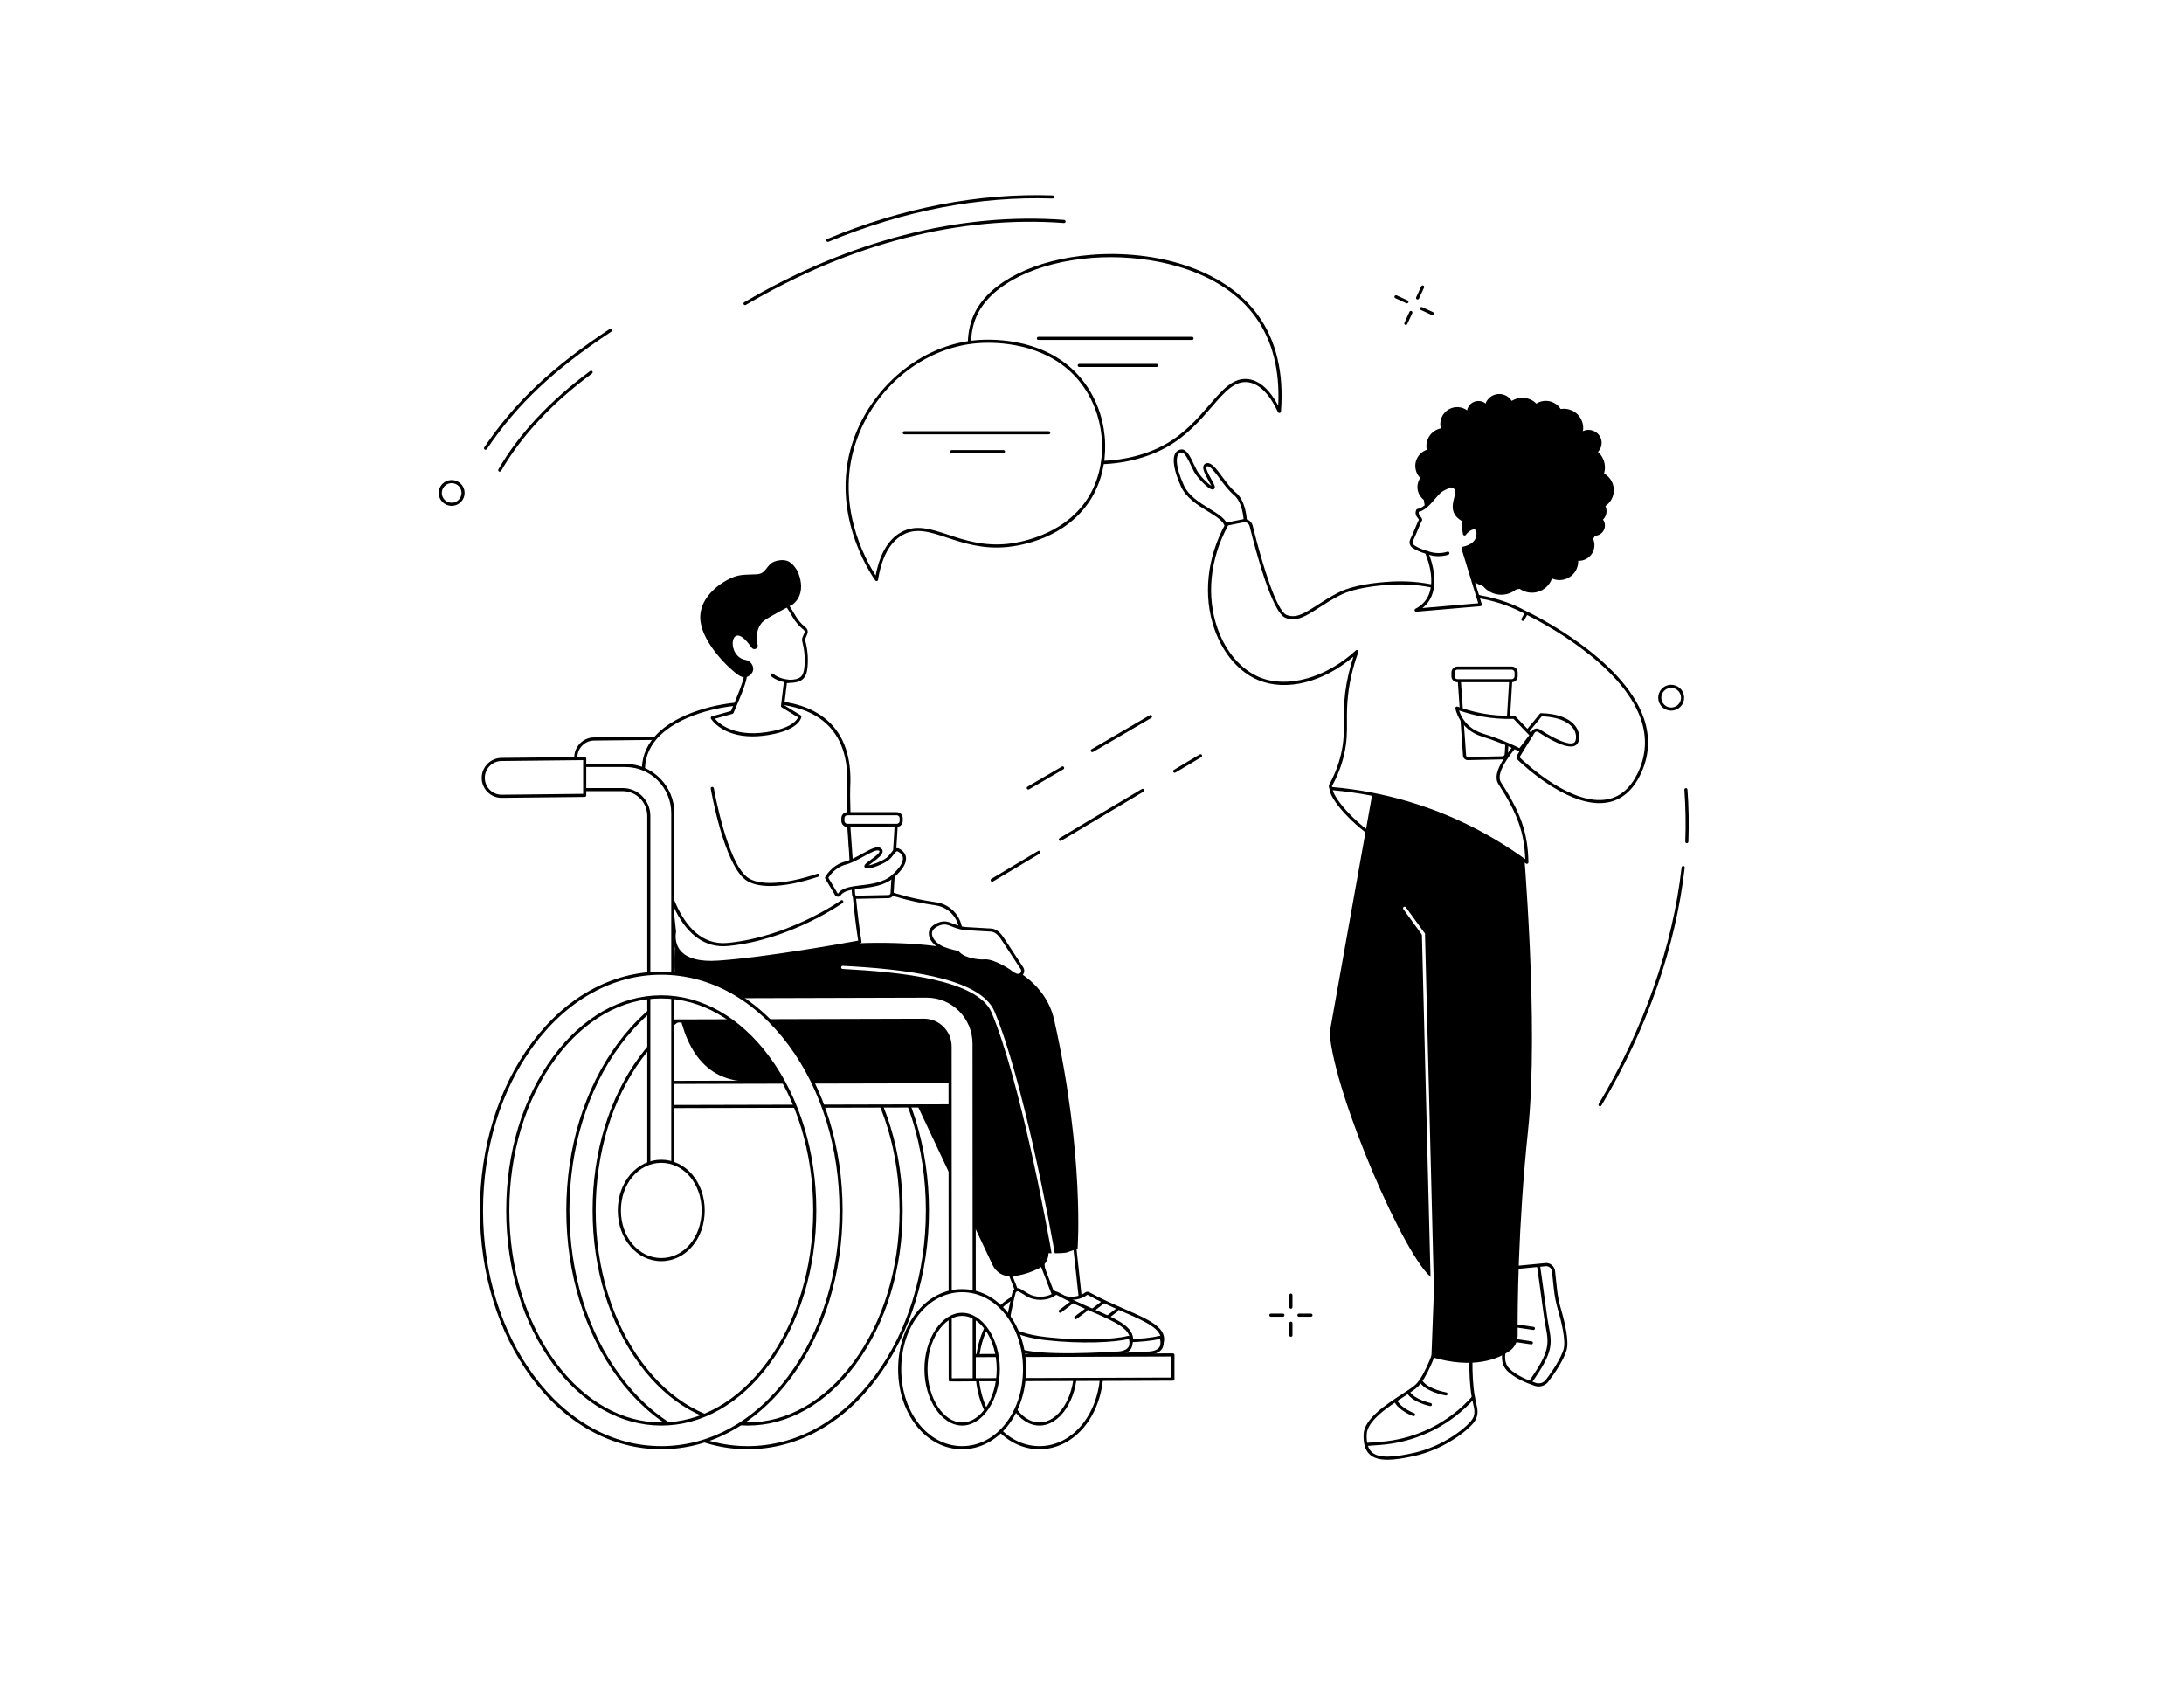<?xml version="1.0" encoding="utf-8"?>
<!-- Generator: Adobe Illustrator 24.0.3, SVG Export Plug-In . SVG Version: 6.00 Build 0)  -->
<svg version="1.1" id="レイヤー_1" xmlns="http://www.w3.org/2000/svg" xmlns:xlink="http://www.w3.org/1999/xlink" x="0px"
	 y="0px" viewBox="0 0 2910 2240" style="enable-background:new 0 0 2910 2240;" xml:space="preserve">
<style type="text/css">
	.st0{fill:#FFFFFF;}
</style>
<rect class="st0" width="2910" height="2240"/>
<g id="Social_adaptation_of_disabled_people">
	<g>
		<g>
			<g>
				<path class="st0" d="M902.39,983.35l-111.04,1.2c-13.37,0.14-24.13,11.09-24.13,24.54c0.01,13.65,11.08,24.67,24.65,24.52
					l110.52-1.2V983.35z"/>
				<path d="M791.6,1035.68c-6.98,0-13.56-2.7-18.55-7.64c-5.1-5.04-7.9-11.77-7.91-18.96c-0.01-14.52,11.74-26.46,26.18-26.62
					l111.04-1.2c0.54,0,1.09,0.21,1.48,0.6c0.39,0.39,0.61,0.92,0.61,1.47v49.07c0,1.14-0.91,2.06-2.05,2.07l-110.52,1.2
					C791.79,1035.68,791.7,1035.68,791.6,1035.68z M900.32,985.44l-108.95,1.17c-12.18,0.13-22.08,10.21-22.08,22.47
					c0,6.07,2.37,11.76,6.68,16.01c4.26,4.22,9.89,6.49,15.88,6.44l108.47-1.17V985.44z"/>
			</g>
			<g>
				<path class="st0" d="M1384.96,1928.73c-46.65,0-83.2-45.96-83.2-104.63c0-58.67,36.54-104.63,83.2-104.63
					c46.65,0,83.19,45.96,83.19,104.63C1468.16,1882.77,1431.61,1928.73,1384.96,1928.73z M1384.96,1751.05
					c-26.11,0-48.17,33.45-48.17,73.05c0,39.6,22.06,73.05,48.17,73.05c26.11,0,48.17-33.45,48.17-73.05
					C1433.13,1784.5,1411.07,1751.05,1384.96,1751.05z"/>
				<path d="M1384.96,1930.8c-47.81,0-85.27-46.87-85.27-106.7s37.45-106.7,85.27-106.7c47.81,0,85.27,46.87,85.27,106.7
					S1432.77,1930.8,1384.96,1930.8z M1384.96,1721.53c-45.49,0-81.12,45.05-81.12,102.56s35.63,102.56,81.12,102.56
					c45.49,0,81.12-45.05,81.12-102.56S1430.45,1721.53,1384.96,1721.53z M1384.96,1899.21c-27.23,0-50.24-34.4-50.24-75.12
					s23.01-75.12,50.24-75.12c27.23,0,50.24,34.4,50.24,75.12S1412.19,1899.21,1384.96,1899.21z M1384.96,1753.12
					c-24.99,0-46.1,32.5-46.1,70.98s21.11,70.98,46.1,70.98c24.99,0,46.09-32.5,46.09-70.98S1409.95,1753.12,1384.96,1753.12z"/>
			</g>
			<g>
				<path class="st0" d="M996.17,1928.73c-65.35,0-126.28-33.74-171.57-94.99c-43.83-59.29-67.97-137.81-67.97-221.11
					c0-83.3,24.14-161.83,67.97-221.11c45.29-61.26,106.22-94.99,171.57-94.99s126.28,33.74,171.57,94.99
					c43.83,59.29,67.97,137.81,67.97,221.11c0,83.3-24.14,161.83-67.97,221.11C1122.45,1894.99,1061.52,1928.73,996.17,1928.73z
					 M996.17,1328.1c-53.26,0-103.84,28.74-142.43,80.93c-40.04,54.16-62.09,126.46-62.09,203.59c0,77.13,22.05,149.44,62.09,203.59
					c38.58,52.19,89.16,80.93,142.43,80.93c53.26,0,103.84-28.74,142.43-80.93c40.04-54.16,62.09-126.46,62.09-203.59
					c0-77.13-22.05-149.44-62.09-203.59C1100.01,1356.84,1049.43,1328.1,996.17,1328.1z"/>
				<path d="M996.17,1930.8c-66.03,0-127.55-34.03-173.23-95.83c-44.09-59.64-68.38-138.6-68.38-222.35
					c0-83.74,24.28-162.71,68.38-222.35c45.69-61.8,107.21-95.83,173.23-95.83c66.02,0,127.55,34.03,173.23,95.83
					c44.09,59.64,68.38,138.61,68.38,222.35c0,83.74-24.28,162.7-68.38,222.35C1123.71,1896.77,1062.19,1930.8,996.17,1930.8z
					 M996.17,1298.59c-64.68,0-125.02,33.44-169.9,94.15c-43.57,58.93-67.57,137.02-67.57,219.88c0,82.86,24,160.95,67.57,219.88
					c44.89,60.72,105.23,94.15,169.9,94.15c64.68,0,125.01-33.44,169.9-94.15c43.57-58.93,67.57-137.02,67.57-219.88
					c0-82.86-24-160.95-67.57-219.88C1121.18,1332.02,1060.84,1298.59,996.17,1298.59z M996.17,1899.21
					c-53.94,0-105.11-29.04-144.09-81.77c-40.3-54.51-62.49-127.25-62.49-204.83c0-77.57,22.19-150.31,62.49-204.83
					c38.98-52.73,90.16-81.77,144.09-81.77c53.94,0,105.11,29.04,144.09,81.77c40.3,54.51,62.49,127.25,62.49,204.83
					c0,77.57-22.19,150.31-62.49,204.83C1101.27,1870.18,1050.1,1899.21,996.17,1899.21z M996.17,1330.17
					c-52.59,0-102.58,28.44-140.76,80.09c-39.78,53.8-61.68,125.67-61.68,202.36c0,76.69,21.91,148.56,61.68,202.36
					c38.18,51.65,88.17,80.09,140.76,80.09c52.59,0,102.58-28.44,140.76-80.09c39.78-53.8,61.68-125.67,61.68-202.36
					c0-76.69-21.91-148.56-61.68-202.36C1098.74,1358.61,1048.75,1330.17,996.17,1330.17z"/>
			</g>
			<g>
				<g>
					<g>
						<path class="st0" d="M910.11,1087.83c50.26-32.47,115.54-20.66,154.29,25.06c0.34,0.4,0.68,0.78,1.01,1.13
							c29.83,31.05,84.22,76.2,181.66,90.11c20.15,2.87,34.67,20.89,33.02,41.3l-0.35,4.38c-0.85,10.52-9.01,18.96-19.45,20.05
							c-67.94,7.09-307.08,17.42-352.01-180.85L910.11,1087.83z"/>
						<path d="M1201.87,1274.91c-98.84,0-259.37-25.58-295.6-185.45c-0.19-0.85,0.17-1.73,0.9-2.2l1.82-1.18c0,0,0,0,0,0
							c50.7-32.76,116.73-22.05,157,25.46c0.31,0.37,0.62,0.71,0.93,1.03c47.75,49.71,106.78,78.98,180.45,89.49
							c21.24,3.03,36.52,22.14,34.8,43.52l-0.35,4.38c-0.93,11.53-9.89,20.75-21.3,21.95
							C1246.45,1273.38,1225.99,1274.91,1201.87,1274.91z M910.63,1089.96c45.11,194.12,278.77,185.21,349.45,177.84
							c9.43-0.98,16.83-8.62,17.6-18.16l0.35-4.38c1.55-19.19-12.18-36.36-31.25-39.08c-74.63-10.65-134.44-40.32-182.86-90.72
							c-0.36-0.38-0.73-0.79-1.1-1.22c-38.9-45.9-102.66-56.27-151.59-24.66l-1.12-1.74l1.12,1.74L910.63,1089.96z"/>
					</g>
					<g>
						<g>
							<g>
								<path class="st0" d="M1387.98,1670.99l9.4,75.2c0.23,2.13,2.03,3.72,3.88,3.42l36.85-5.88c1.59-0.25,2.66-1.83,2.48-3.65
									l-9.5-86.98L1387.98,1670.99z"/>
								<path d="M1400.81,1751.72c-1.12,0-2.21-0.38-3.16-1.1c-1.3-1-2.15-2.53-2.33-4.21l-9.4-75.16c-0.12-0.93,0.4-1.81,1.26-2.17
									l43.12-17.89c0.6-0.25,1.29-0.2,1.85,0.13c0.56,0.33,0.93,0.91,1,1.56l9.5,86.98c0.28,2.96-1.53,5.5-4.22,5.92l-36.86,5.88
									C1401.33,1751.7,1401.07,1751.72,1400.81,1751.72z M1390.23,1672.3l9.21,73.63c0.06,0.58,0.33,1.09,0.73,1.39
									c0.15,0.11,0.44,0.29,0.77,0.24l36.85-5.88c0.49-0.08,0.82-0.7,0.75-1.41l-9.19-84.2L1390.23,1672.3z"/>
							</g>
							<g>
								<path class="st0" d="M1392.5,1722.04c-2.47,8.91-7.69,34.03-9.87,49.14c-1.37,9.48,4.59,18.45,13.7,20.93
									c25.77,7.01,87.38,6.71,138.66,8.99c3.51,0.16,9.99-1.57,12.86-10.13c9.76-29.04-44.15-38.03-97.43-67.55
									c-1.05-0.58-2.32-0.53-3.3,0.17c-0.61,0.44-1.39,0.98-2.31,1.57c-9.27,5.93-24.68,5.94-34.09,0.25l-10.63-6.43
									C1397.19,1717.21,1393.42,1718.72,1392.5,1722.04z"/>
								<path d="M1535.44,1803.18c-0.18,0-0.36,0-0.54-0.01c-13.12-0.58-27.11-1-40.64-1.41c-40.66-1.22-79.07-2.37-98.47-7.65
									c-10.18-2.77-16.72-12.76-15.21-23.23c2.17-15.04,7.36-40.15,9.92-49.4l2,0.55l-2-0.55c0.62-2.22,2.19-3.98,4.31-4.82
									c2.1-0.84,4.42-0.64,6.37,0.53l10.63,6.43c8.79,5.32,23.4,5.22,31.9-0.22c0.88-0.57,1.63-1.08,2.22-1.5
									c1.63-1.17,3.74-1.28,5.51-0.3c16.07,8.9,32.33,15.99,46.68,22.24c34.32,14.95,59.11,25.75,51.71,47.78
									C1546.94,1800.19,1540.4,1803.18,1535.44,1803.18z M1397.46,1720.3c-0.38,0-0.76,0.07-1.12,0.22
									c-0.91,0.36-1.58,1.12-1.84,2.07c-2.51,9.05-7.72,34.38-9.82,48.88c-1.21,8.4,4.03,16.41,12.2,18.64
									c18.93,5.15,57.1,6.3,97.51,7.51c13.54,0.41,27.55,0.83,40.7,1.41c1.29,0.06,7.91-0.09,10.81-8.72
									c6.19-18.43-17.14-28.59-49.44-42.66c-14.43-6.29-30.79-13.41-47.03-22.41c-0.36-0.2-0.77-0.18-1.08,0.04
									c-0.64,0.46-1.45,1.02-2.4,1.63c-9.84,6.3-26.12,6.42-36.28,0.27l-10.63-6.43C1398.54,1720.45,1398,1720.3,1397.46,1720.3z"
									/>
							</g>
							<g>
								<path class="st0" d="M1381.08,1778.02c-0.05,0.26-0.08,0.45-0.1,0.53c-1.37,9.48,7.58,15.31,16.14,19.35
									c25.39,11.99,127.93,5.12,131.89,4.85c0.08-0.01,0.14-0.01,0.22-0.01c1.28,0.02,14.29,0.02,18.04-8.12
									c0.47-1.01,0.75-2.43,0.93-3.77c0.29-2.18,0.14-4.39-0.34-6.53c-0.39-1.75-2.1-2.84-3.81-2.4
									c-19.03,4.9-63.47,6.52-107.88,1.6c-29.52-3.27-42.35-9.75-49.19-13.86c-1.87-1.12-4.25-0.03-4.68,2.13
									C1381.94,1773.59,1381.51,1775.78,1381.08,1778.02z"/>
								<path d="M1464.71,1807c-27.71,0-56.45-1.55-68.48-7.23c-8.2-3.87-18.92-10.32-17.3-21.52c0.01-0.1,0.05-0.32,0.11-0.63
									l1.22-6.24c0.33-1.69,1.46-3.11,3.02-3.8c1.54-0.68,3.32-0.57,4.76,0.3c7.19,4.33,20.03,10.44,48.35,13.58
									c45.91,5.09,89.46,3,107.14-1.55c1.36-0.35,2.77-0.14,3.96,0.6c1.2,0.74,2.07,1.96,2.38,3.36c0.55,2.49,0.68,4.93,0.37,7.25
									c-0.24,1.83-0.61,3.3-1.1,4.36c-4.28,9.3-18.36,9.35-19.96,9.33C1526.84,1804.97,1496.45,1807,1464.71,1807z
									 M1385.38,1771.28c-0.18,0-0.32,0.05-0.42,0.09c-0.16,0.07-0.53,0.29-0.63,0.81l-1.22,6.24c0,0,0,0,0,0l-0.08,0.43
									c-0.94,6.54,3.67,11.84,14.97,17.17c24.86,11.74,126.54,4.95,130.86,4.65c0.14-0.01,0.25-0.01,0.39-0.01
									c0.52,0.01,12.89,0.12,16.13-6.92c0.22-0.47,0.52-1.4,0.76-3.17c0.24-1.85,0.14-3.8-0.31-5.81
									c-0.07-0.31-0.25-0.57-0.51-0.73c-0.16-0.1-0.43-0.2-0.77-0.12c-18.03,4.64-62.23,6.79-108.62,1.65
									c-29.13-3.23-42.51-9.62-50.03-14.15C1385.72,1771.32,1385.54,1771.28,1385.38,1771.28z M1381.08,1778.02h0.02H1381.08z"/>
							</g>
							<path d="M1454.08,1748.95c-0.62,0-1.24-0.28-1.65-0.81c-0.7-0.91-0.52-2.21,0.39-2.9l15.55-11.92
								c0.91-0.7,2.21-0.52,2.9,0.38c0.7,0.91,0.52,2.21-0.38,2.9l-15.55,11.92C1454.97,1748.82,1454.52,1748.95,1454.08,1748.95z"
								/>
							<path d="M1474.75,1757.48c-0.63,0-1.25-0.28-1.65-0.82c-0.69-0.91-0.51-2.21,0.41-2.9l13.61-10.27
								c0.91-0.69,2.21-0.51,2.9,0.41c0.69,0.91,0.51,2.21-0.41,2.9l-13.61,10.27C1475.62,1757.34,1475.18,1757.48,1474.75,1757.48z
								"/>
						</g>
						<g>
							<g>
								<path class="st0" d="M1338.55,1678.65l27.62,70.51c0.74,2,2.88,3.1,4.6,2.35l34.26-14.88c1.48-0.64,2.13-2.43,1.51-4.16
									l-24.65-64.31L1338.55,1678.65z"/>
								<path d="M1369.62,1753.82c-0.7,0-1.42-0.15-2.1-0.44c-1.51-0.64-2.71-1.92-3.29-3.5l-27.6-70.48
									c-0.22-0.56-0.18-1.18,0.09-1.71c0.28-0.53,0.77-0.92,1.35-1.06l43.33-10.48c1.01-0.24,2.05,0.3,2.42,1.27l24.65,64.31
									c1.01,2.81-0.13,5.72-2.62,6.8l-34.26,14.88C1370.97,1753.68,1370.3,1753.82,1369.62,1753.82z M1341.35,1680.1l26.75,68.3
									c0.2,0.55,0.59,0.97,1.04,1.16c0.17,0.07,0.5,0.17,0.8,0.04l34.26-14.88c0.46-0.2,0.62-0.88,0.38-1.56l-23.99-62.57
									L1341.35,1680.1z"/>
							</g>
							<g>
								<path class="st0" d="M1351.11,1722.04c-2.47,8.91-7.69,34.03-9.87,49.14c-1.37,9.48,4.59,18.45,13.7,20.93
									c25.77,7.01,87.38,6.71,138.66,8.99c3.51,0.16,9.99-1.57,12.86-10.13c9.76-29.04-44.15-38.03-97.43-67.55
									c-1.05-0.58-2.32-0.53-3.3,0.17c-0.61,0.44-1.39,0.98-2.31,1.57c-9.27,5.93-24.68,5.94-34.09,0.25l-10.63-6.43
									C1355.8,1717.21,1352.03,1718.72,1351.11,1722.04z"/>
								<path d="M1494.05,1803.18c-0.18,0-0.36,0-0.54-0.01c-13.12-0.58-27.11-1-40.64-1.41c-40.66-1.22-79.07-2.37-98.47-7.65
									c-10.18-2.77-16.72-12.76-15.21-23.23c2.17-15.04,7.36-40.15,9.92-49.4c0,0,0,0,0,0c0.62-2.22,2.19-3.97,4.31-4.82
									c2.1-0.84,4.42-0.64,6.37,0.53l10.63,6.43c8.79,5.32,23.4,5.22,31.9-0.22c0.88-0.57,1.63-1.08,2.22-1.5
									c1.63-1.17,3.74-1.28,5.51-0.3c16.07,8.9,32.33,15.99,46.68,22.24c34.32,14.95,59.11,25.75,51.71,47.78
									C1505.55,1800.19,1499.01,1803.18,1494.05,1803.18z M1353.1,1722.59c-2.51,9.05-7.72,34.38-9.81,48.88
									c-1.21,8.4,4.03,16.41,12.2,18.64c18.93,5.15,57.1,6.3,97.51,7.51c13.54,0.41,27.55,0.83,40.7,1.41
									c1.29,0.06,7.91-0.09,10.81-8.72c6.19-18.43-17.14-28.59-49.44-42.66c-14.43-6.29-30.79-13.41-47.03-22.41
									c-0.36-0.2-0.77-0.18-1.08,0.04c-0.64,0.46-1.45,1.02-2.4,1.63c-9.84,6.3-26.12,6.42-36.28,0.27l-10.63-6.43
									c-0.82-0.5-1.8-0.58-2.69-0.23C1354.04,1720.88,1353.37,1721.63,1353.1,1722.59z"/>
							</g>
							<g>
								<path class="st0" d="M1339.69,1778.02c-0.05,0.26-0.09,0.45-0.1,0.53c-1.37,9.48,7.58,15.31,16.14,19.35
									c25.39,11.99,127.93,5.12,131.89,4.85c0.08-0.01,0.14-0.01,0.22-0.01c1.28,0.02,14.29,0.02,18.04-8.12
									c0.47-1.01,0.75-2.43,0.93-3.77c0.29-2.18,0.14-4.39-0.34-6.53c-0.39-1.75-2.1-2.84-3.81-2.4
									c-19.03,4.9-63.47,6.52-107.88,1.6c-29.52-3.27-42.35-9.75-49.19-13.86c-1.87-1.12-4.25-0.03-4.68,2.13
									C1340.55,1773.59,1340.12,1775.78,1339.69,1778.02z"/>
								<path d="M1423.32,1807c-27.71,0-56.44-1.55-68.48-7.23c-8.2-3.87-18.92-10.32-17.3-21.52c0.01-0.1,0.05-0.32,0.11-0.63
									l1.22-6.24c0.33-1.69,1.46-3.11,3.02-3.8c1.54-0.68,3.32-0.57,4.76,0.3c7.19,4.33,20.03,10.44,48.35,13.58
									c45.91,5.09,89.46,3,107.13-1.55c1.36-0.35,2.77-0.14,3.96,0.6c1.2,0.74,2.07,1.96,2.38,3.36c0.55,2.48,0.68,4.92,0.37,7.25
									c-0.24,1.83-0.61,3.3-1.1,4.36c-4.29,9.3-18.38,9.35-19.96,9.33C1485.45,1804.97,1455.06,1807,1423.32,1807z
									 M1343.99,1771.28c-0.18,0-0.32,0.05-0.42,0.09c-0.16,0.07-0.53,0.29-0.63,0.81l-1.22,6.24c0,0,0,0,0,0l-0.08,0.43
									c-0.94,6.54,3.67,11.84,14.97,17.17c24.86,11.74,126.54,4.95,130.86,4.65c0.14-0.01,0.24-0.01,0.39-0.01
									c0.53,0.01,12.89,0.12,16.13-6.92c0.22-0.47,0.52-1.4,0.76-3.17c0.24-1.85,0.14-3.8-0.31-5.81
									c-0.07-0.31-0.25-0.57-0.51-0.73c-0.16-0.1-0.43-0.2-0.77-0.12c-18.03,4.64-62.23,6.79-108.62,1.65
									c-29.13-3.23-42.51-9.62-50.03-14.15C1344.33,1771.32,1344.15,1771.28,1343.99,1771.28z M1339.69,1778.02h0.02H1339.69z"/>
							</g>
							<path d="M1412.69,1748.95c-0.62,0-1.24-0.28-1.65-0.81c-0.7-0.91-0.52-2.21,0.39-2.9l15.55-11.92
								c0.91-0.7,2.21-0.52,2.9,0.38c0.7,0.91,0.52,2.21-0.39,2.9l-15.55,11.92C1413.58,1748.82,1413.13,1748.95,1412.69,1748.95z"
								/>
							<path d="M1433.36,1757.48c-0.63,0-1.25-0.28-1.65-0.82c-0.69-0.91-0.51-2.21,0.41-2.9l13.61-10.27
								c0.91-0.69,2.21-0.51,2.9,0.41c0.69,0.91,0.51,2.21-0.41,2.9l-13.61,10.27C1434.23,1757.34,1433.79,1757.48,1433.36,1757.48z
								"/>
						</g>
						<g>
							<path d="M1435.81,1663.55c0,0,9.35-124.06-31.17-304.6c-30.46-135.69-317.58-98.09-317.58-98.09l-98.66,154.27l281.58,3
								l101.68,250.53c7.46,0.23,43.26,2.27,50.3-0.22L1435.81,1663.55z"/>
							<path d="M904.96,1202.31c0,0-42.41,237.89,92.42,238.52c80.62,0.38,140.53,1.71,170.26,0.47
								c21.42-0.9,44.76,4.35,51.62,24.78l103.29,219.29c4.41,9.35,13.87,15.36,24.15,14.96c9.4-0.37,22.25-2.93,38.19-10.89
								c8.77-4.38,13.57-14.12,11.71-23.79c-10.23-53.33-45.56-231.78-77.74-325.32c-32.59-94.72-305.42-78.94-305.42-78.94
								L904.96,1202.31z"/>
							<path class="st0" d="M1405.13,1682.79c-1,0-1.87-0.72-2.04-1.74c-7.79-47.47-44.5-242.92-81.82-331.91
								c-18.43-43.95-122.13-54.28-198.53-58.22c-1.14-0.06-2.02-1.03-1.96-2.18c0.06-1.14,1.03-2.02,2.18-1.96
								c77.51,4,182.8,14.65,202.13,60.75c37.48,89.36,74.29,285.27,82.09,332.84c0.18,1.13-0.58,2.19-1.71,2.38
								C1405.35,1682.78,1405.24,1682.79,1405.13,1682.79z"/>
						</g>
					</g>
					<g>
						<path class="st0" d="M898.73,1241.33c0,0-10.66,45.03,58.05,40.5s189.07-27.01,189.07-27.01
							c-11.58-70.32-16.13-185.83-15.04-206.48c7.34-139.5-144.63-110.56-144.63-110.56c-37.85,1.91-133.4,23.68-128.69,92.37
							C862.88,1108.7,890.06,1148.12,898.73,1241.33z"/>
						<path d="M947.42,1284.22c-20.68,0-35.4-5.02-43.82-14.98c-9.77-11.55-7.46-25.59-6.96-28.04
							c-4.38-46.77-13.36-79.65-22.04-111.45c-8.48-31.07-16.5-60.42-19.18-99.47c-1.27-18.47,4.45-35,16.98-49.13
							c29.14-32.83,86.91-44.07,113.52-45.45c4.6-0.86,74.01-13,116.22,23.84c22.46,19.61,32.8,49.51,30.73,88.89
							c-1.11,21.03,3.55,136.4,15.02,206.03c0.18,1.11-0.56,2.17-1.66,2.37c-1.2,0.22-121.26,22.56-189.31,27.04
							C953.63,1284.11,950.46,1284.22,947.42,1284.22z M1017.31,937.43c-17.72,0-30.45,2.33-30.75,2.39
							c-0.09,0.02-0.19,0.03-0.28,0.03c-25.95,1.31-82.49,12.2-110.77,44.07c-11.77,13.26-17.14,28.77-15.95,46.1
							c2.65,38.64,10.61,67.79,19.04,98.66c8.75,32.04,17.8,65.18,22.2,112.47c0.02,0.22,0,0.45-0.05,0.67
							c-0.03,0.14-3.12,14,6.05,24.81c8.77,10.33,25.54,14.75,49.85,13.15c62.99-4.15,170.86-23.68,186.83-26.61
							c-11.27-70.08-15.84-183.98-14.74-204.92c2-38.03-7.86-66.81-29.3-85.54C1075.57,941.84,1041.71,937.43,1017.31,937.43z"/>
					</g>
					<g>
						<path class="st0" d="M1275.97,1268.8c9,10.94,31.43,11.83,35.24,11.42c12.12-1.32,33.54,13.2,33.54,13.2s7.59,6.43,11.74,6.05
							l1.08-0.11c4.3-0.44,6.55-5.64,4.1-9.45l-24.12-36.7c-3.06-4.73-8.42-13.36-16.65-14.09l-29.59-1.73
							c-23.24-0.71-26.34-12.05-40.93-6.07c-19.63,8.04-9.21,25.67,6.54,32.08C1265.32,1266.83,1275.97,1268.8,1275.97,1268.8z"/>
						<path d="M1356.17,1301.56c-4.67,0-11.15-5.2-12.67-6.48c-1.48-0.99-21.22-13.97-32.07-12.8c-3.2,0.35-26.34-0.06-36.57-11.58
							c-2.58-0.51-11.41-2.39-18.74-5.37c-10.91-4.44-18.54-13.28-18.55-21.48c-0.01-4.34,2.07-10.37,12.01-14.44
							c8.65-3.54,13.96-1.41,20.1,1.05c5.05,2.03,11.34,4.55,21.67,4.86l29.65,1.73c9.09,0.81,14.68,9.47,18.02,14.64l0.25,0.39
							l24.11,36.69c1.61,2.49,1.8,5.57,0.52,8.24c-1.19,2.49-3.49,4.14-6.14,4.41l-1.08,0.11
							C1356.53,1301.55,1356.35,1301.56,1356.17,1301.56z M1312.8,1278.07c12.83,0,32.26,13.06,33.12,13.64
							c0.06,0.04,0.12,0.09,0.18,0.13c2.88,2.44,7.95,5.77,10.22,5.57l1.06-0.11c1.22-0.13,2.25-0.88,2.82-2.08
							c0.65-1.36,0.56-2.92-0.26-4.18l-24.38-37.1c-2.93-4.54-7.84-12.14-14.84-12.76l-29.52-1.73
							c-11.01-0.33-17.68-3.01-23.03-5.16c-5.96-2.39-9.9-3.97-16.99-1.06c-4.31,1.77-9.44,5.04-9.44,10.6
							c0.01,6.36,6.87,13.94,15.97,17.65c8.11,3.3,18.55,5.26,18.66,5.28c0.48,0.09,0.91,0.34,1.22,0.72
							c7.98,9.7,28.81,11.18,33.41,10.68C1311.57,1278.1,1312.18,1278.07,1312.8,1278.07z"/>
					</g>
					<path d="M1026.21,1180.38c-14.62,0-26.16-2.88-33.49-8.68c-28.33-22.39-45.02-116.9-45.72-120.91c-0.2-1.13,0.56-2.2,1.69-2.4
						c1.13-0.2,2.2,0.56,2.4,1.69c0.17,0.97,17.11,96.95,44.21,118.37c15.05,11.89,50.1,10.25,93.77-4.39
						c1.08-0.36,2.26,0.22,2.62,1.31c0.36,1.08-0.22,2.26-1.31,2.62C1065.81,1176.23,1043.78,1180.38,1026.21,1180.38z"/>
					<path d="M963.64,1260.64c-27.75,0-50.62-18.34-66.43-53.42c-12.68-28.12-16.45-57.51-16.49-57.81
						c-0.14-1.14,0.66-2.17,1.8-2.31c1.14-0.14,2.17,0.66,2.31,1.8c0.14,1.14,15.09,114.12,84.79,107.3
						c82.15-8.03,150.1-56.14,150.78-56.62c0.93-0.67,2.22-0.45,2.89,0.48c0.67,0.93,0.45,2.22-0.48,2.89
						c-0.69,0.49-69.51,49.24-152.79,57.38C967.87,1260.53,965.74,1260.64,963.64,1260.64z"/>
					<g>
						<g>
							<path class="st0" d="M1183.96,1194.48l-42.63,0.87c-2.09,0.04-3.84-1.56-3.99-3.64l-6.99-99.87h64.22l-5.95,98.16
								C1188.47,1192.48,1186.44,1194.43,1183.96,1194.48z"/>
							<path d="M1141.24,1197.42c-3.14,0-5.75-2.42-5.97-5.57l-6.99-99.87c-0.04-0.57,0.16-1.14,0.55-1.56
								c0.39-0.42,0.94-0.66,1.52-0.66h64.22c0.57,0,1.12,0.24,1.51,0.65c0.39,0.42,0.59,0.98,0.56,1.55l-5.95,98.16
								c-0.21,3.53-3.15,6.35-6.69,6.43c0,0,0,0,0,0l-42.63,0.87C1141.32,1197.42,1141.28,1197.42,1141.24,1197.42z
								 M1183.96,1194.48h0.02H1183.96z M1132.57,1093.91l6.84,97.65c0.07,0.98,0.9,1.73,1.88,1.71l42.63-0.87
								c1.39-0.03,2.55-1.14,2.64-2.53l5.82-95.96H1132.57z"/>
						</g>
						<g>
							<path class="st0" d="M1194.83,1099.61h-65.78c-3.29,0-5.96-2.67-5.96-5.96v-3.63c0-3.29,2.67-5.96,5.96-5.96h65.78
								c3.29,0,5.96,2.67,5.96,5.96v3.63C1200.78,1096.94,1198.12,1099.61,1194.83,1099.61z"/>
							<path d="M1194.83,1101.68h-65.78c-4.43,0-8.03-3.6-8.03-8.03v-3.63c0-4.43,3.6-8.03,8.03-8.03h65.78
								c4.43,0,8.03,3.6,8.03,8.03v3.63C1202.86,1098.08,1199.26,1101.68,1194.83,1101.68z M1129.05,1086.14
								c-2.14,0-3.88,1.74-3.88,3.88v3.63c0,2.14,1.74,3.88,3.88,3.88h65.78c2.14,0,3.88-1.74,3.88-3.88v-3.63
								c0-2.14-1.74-3.88-3.88-3.88H1129.05z"/>
						</g>
					</g>
					<g>
						<path class="st0" d="M1101.34,1169.53c0.03-0.07,7.74-15.14,25.32-19.73c17.61-4.6,39.52-23.67,46.21-17.78
							c6.69,5.89-20,19-19.13,22.22c0.87,3.22,20.51-3.74,28.34-9.54c7.83-5.8,9.63-15.31,15.59-11.95
							c8.18,4.61,14.5,14.96-8.33,35.01c-21.72,19.08-60.68,8.99-70.79,23.65c-0.86,1.25-2.58,1.52-3.81,0.64L1101.34,1169.53z"/>
						<path d="M1116.33,1194.65c-1,0-1.97-0.31-2.79-0.9c-0.23-0.17-0.43-0.38-0.57-0.62l-13.4-22.53
							c-0.33-0.56-0.38-1.25-0.13-1.86c0.07-0.16,8.04-16.07,26.71-20.94c7.18-1.88,15.4-6.4,22.65-10.4
							c11.45-6.31,20.49-11.29,25.45-6.93c1.23,1.08,1.84,2.47,1.78,4c-0.2,4.39-5.78,8.81-13.64,14.58
							c-1.64,1.2-3.66,2.69-5.05,3.85c5.29-0.82,17.46-5.36,23.53-9.85c2.8-2.08,4.81-4.72,6.58-7.05
							c2.83-3.74,6.05-7.98,11.27-5.03c5.04,2.84,7.97,6.83,8.46,11.54c0.78,7.54-4.75,16.57-16.43,26.84
							c-11.89,10.44-28.38,12.46-42.93,14.24c-12.48,1.52-23.25,2.84-27.53,9.04c-0.73,1.06-1.83,1.76-3.1,1.98
							C1116.88,1194.62,1116.6,1194.65,1116.33,1194.65z M1116.22,1190.49c0.1,0.02,0.18,0.01,0.23,0c0.12-0.02,0.28-0.08,0.4-0.25
							c5.33-7.73,16.96-9.15,30.43-10.8c13.95-1.7,29.77-3.64,40.7-13.24c10.47-9.2,15.68-17.25,15.05-23.3
							c-0.35-3.36-2.49-6.17-6.37-8.36c-1.78-1-2.61-0.45-5.93,3.93c-1.84,2.43-4.13,5.45-7.41,7.88
							c-6.67,4.94-24.45,12.24-29.55,10.47c-1.41-0.49-1.87-1.5-2.03-2.06c-0.7-2.58,2.27-4.75,8.18-9.08
							c4.43-3.24,11.83-8.67,11.95-11.42c0.01-0.15,0.02-0.36-0.37-0.71c-2.77-2.44-12.3,2.81-20.71,7.44
							c-7.46,4.11-15.92,8.77-23.61,10.78c-14.05,3.67-21.48,14.44-23.45,17.7L1116.22,1190.49z"/>
					</g>
				</g>
				<g>
					<g>
						<path class="st0" d="M1042.66,940.61l3.96-32.55c2.68-0.19,4.54-0.3,5.08-0.31c15.67-0.18,20.75-5.29,22.1-18.23
							c0.84-8.09,1.14-20.11-2.78-35.16c-0.42-1.6-0.33-3.31,0.32-4.84l2.68-6.31c0.56-2.07-0.16-4.3-1.81-5.66l-1.43-1.18
							c-5.11-4.21-9.36-9.4-12.76-15.15c-3.14-5.29-8.46-15.21-12.11-16.97c-10.29-4.94-52.05-26.92-75.39,11.48
							c-18.2,29.94,11.54,71.15,22.35,84.65c2.61,3.26-17.43,48.57-17.43,48.57l-26.41,7.4c0,0,19.81,32.61,81.59,19.45
							c34.07-7.25,35.06-21.14,35.06-21.14L1042.66,940.61z"/>
						<path d="M1002.71,981.05c-40.54,0-54.74-22.46-55.44-23.61c-0.34-0.55-0.39-1.23-0.16-1.84c0.24-0.6,0.74-1.06,1.37-1.23
							l25.46-7.13c8.77-19.9,17.36-41.99,17.1-45.8c-12.97-16.27-40.56-56.7-22.29-86.76c15.63-25.72,41.52-30.02,76.96-12.8
							l1.1,0.53c3.44,1.66,7.29,7.94,11.6,15.38c0.5,0.87,0.97,1.68,1.4,2.4c3.43,5.79,7.57,10.7,12.3,14.6l1.43,1.18
							c2.28,1.88,3.25,4.94,2.49,7.79c-0.03,0.09-0.06,0.18-0.09,0.27l-2.68,6.31c-0.45,1.07-0.53,2.32-0.22,3.51
							c3.16,12.13,4.09,23.87,2.84,35.89c-1.51,14.46-8.05,19.9-24.14,20.09c-0.22,0-0.94,0.03-3.26,0.19l-3.59,29.53l21.88,13.37
							c0.66,0.4,1.04,1.14,0.99,1.91c-0.04,0.63-1.5,15.53-36.69,23.02C1020.43,980.11,1011.01,981.05,1002.71,981.05z
							 M952.53,957.54c5.92,6.93,27.87,26.86,77.66,16.26c26.01-5.54,31.83-14.91,33.09-18.15l-21.7-13.26
							c-0.69-0.42-1.07-1.21-0.98-2.02l3.96-32.55c0.12-0.99,0.92-1.75,1.91-1.82c4.36-0.3,4.99-0.31,5.2-0.31
							c14.09-0.16,18.78-3.99,20.07-16.37c1.2-11.52,0.31-22.78-2.73-34.42c-0.54-2.07-0.39-4.26,0.42-6.17l2.62-6.16
							c0.29-1.26-0.16-2.58-1.15-3.4l-1.43-1.18c-5.1-4.21-9.55-9.49-13.23-15.69c-0.44-0.73-0.91-1.56-1.42-2.44
							c-2.53-4.36-7.23-12.48-9.81-13.72l-1.12-0.54c-12.37-6.01-50.01-24.3-71.61,11.23c-17.01,27.99,9.85,66.87,22.19,82.28
							c0.84,1.05,3.4,4.25-17.15,50.7c-0.25,0.57-0.74,0.99-1.34,1.16L952.53,957.54z"/>
					</g>
					<path d="M983.39,766.92c11.32-2.45,24.32-0.7,29.82-2.73c8.86-3.28,9.1-13.95,21.36-16.95c14.84-3.63,21.03,2.74,26.83,11.62
						c0.97,1.48,1.82,3.14,2.51,5.01c9.33,25.16-2.45,37.43-7.69,41.43c0,0-33.38,17.35-39.09,22.3
						c-5.34,4.64-11.51,15.61-7.63,31.39c0.5,2.03-0.38,4.15-2.09,5.19c-2.01,1.22-4.61,0.64-5.98-1.37
						c-4.34-6.33-13.82-18.57-20.57-15.67c-8.47,3.64-5.84,29.2,12.86,32.14c5.74,0.9,10.41,6.82,9.84,12.86
						c-0.37,3.95-4.07,8.73-9.57,10c-3.35,0.77-6.66-0.59-9.62-2.49c-12.2-7.84-46.62-41.07-50.89-70.86
						C928.33,792.91,968.33,770.18,983.39,766.92z"/>
					<path d="M1050.84,909.56c-0.03,0-0.05,0-0.08,0c-0.56-0.02-13.84-0.6-23.4-8.77c-0.87-0.74-0.97-2.05-0.23-2.92
						s2.05-0.97,2.92-0.23c8.44,7.21,20.74,7.77,20.87,7.78c1.14,0.04,2.03,1.01,1.99,2.15
						C1052.86,908.69,1051.95,909.56,1050.84,909.56z"/>
				</g>
			</g>
			<g>
				<g>
					<polygon class="st0" points="1289.74,1441.07 893.54,1442.02 893.52,1474.2 1289.74,1473.24 					"/>
					<path d="M893.52,1476.27c-0.55,0-1.08-0.22-1.46-0.61c-0.39-0.39-0.61-0.92-0.61-1.47l0.02-32.17c0-1.14,0.93-2.07,2.07-2.07
						l396.19-0.96c0.55-0.01,1.08,0.22,1.47,0.6c0.39,0.39,0.61,0.92,0.61,1.47v32.17c0,1.14-0.92,2.07-2.07,2.07L893.52,1476.27
						C893.52,1476.27,893.52,1476.27,893.52,1476.27z M895.61,1444.09l-0.02,28.03l392.07-0.95v-28.03L895.61,1444.09z"/>
				</g>
				<g>
					<polygon class="st0" points="1562.8,1805.17 1266.19,1806.12 1266.23,1838.3 1562.8,1837.34 					"/>
					<path d="M1266.23,1840.37c-0.55,0-1.07-0.22-1.46-0.6c-0.39-0.39-0.61-0.92-0.61-1.47l-0.04-32.17c0-1.14,0.92-2.07,2.07-2.07
						l296.61-0.96c0.53-0.02,1.08,0.22,1.47,0.6s0.61,0.92,0.61,1.47v32.17c0,1.14-0.92,2.07-2.07,2.07L1266.23,1840.37
						C1266.24,1840.37,1266.24,1840.37,1266.23,1840.37z M1268.27,1808.19l0.04,28.03l292.43-0.95v-28.03L1268.27,1808.19z"/>
				</g>
				<g>
					<path class="st0" d="M1298.09,1838.24l-31.98,0.06l-0.2-444.15c-0.04-19.31-15.63-34.94-34.83-34.9l-339.86,0.97l-0.06-32.17
						l343.47-0.98c34.86-0.07,63.18,28.31,63.25,63.38L1298.09,1838.24z"/>
					<path d="M1266.1,1840.37c-0.55,0-1.07-0.22-1.46-0.6c-0.39-0.39-0.61-0.92-0.61-1.47l-0.2-444.15
						c-0.02-8.79-3.43-17.04-9.62-23.24c-6.17-6.18-14.36-9.59-23.06-9.59c-0.02,0-0.04,0-0.06,0l-339.85,0.97
						c-0.45,0-1.08-0.22-1.47-0.6c-0.39-0.39-0.61-0.91-0.61-1.46l-0.06-32.17c0-1.14,0.92-2.07,2.07-2.08l343.47-0.98
						c0.04,0,0.09,0,0.13,0c17.37,0,33.71,6.79,46.02,19.12c12.34,12.36,19.15,28.81,19.18,46.33l0.21,447.79
						c0,1.14-0.92,2.07-2.07,2.07L1266.1,1840.37C1266.11,1840.37,1266.11,1840.37,1266.1,1840.37z M1231.14,1357.17
						c9.82,0,19.05,3.83,26,10.8c6.97,6.98,10.81,16.27,10.83,26.17l0.2,442.08l27.84-0.05l-0.21-445.72
						c-0.03-16.41-6.41-31.82-17.97-43.41c-11.55-11.58-26.93-17.93-43.2-17.91l-341.4,0.98l0.05,28.03l337.78-0.97
						C1231.09,1357.17,1231.12,1357.17,1231.14,1357.17z"/>
				</g>
				<g>
					<path class="st0" d="M723.37,1019.8v32.17h106.34c19.2,0,34.76,15.66,34.76,34.97v525.99h31.98V1083.3
						c0-35.07-28.26-63.5-63.13-63.5H723.37z"/>
					<path d="M896.46,1615h-31.98c-1.14,0-2.07-0.93-2.07-2.07v-525.99c0-18.14-14.66-32.9-32.69-32.9H723.37
						c-1.14,0-2.07-0.93-2.07-2.07v-32.17c0-1.14,0.93-2.07,2.07-2.07h109.96c35.95,0,65.2,29.42,65.2,65.58v529.63
						C898.53,1614.07,897.6,1615,896.46,1615z M866.55,1610.86h27.84V1083.3c0-33.87-27.39-61.43-61.06-61.43H725.44v28.03h104.27
						c20.31,0,36.83,16.62,36.83,37.04V1610.86z"/>
				</g>
				<g>
					<path class="st0" d="M779.08,1010.61l-111.04,1.2c-13.37,0.14-24.13,11.09-24.13,24.54c0.01,13.65,11.08,24.67,24.65,24.52
						l110.52-1.2V1010.61z"/>
					<path d="M668.29,1062.95c-6.98,0-13.56-2.7-18.54-7.64c-5.1-5.04-7.9-11.77-7.91-18.96c-0.01-14.52,11.74-26.46,26.18-26.62
						l111.04-1.2c0.54-0.01,1.09,0.21,1.48,0.6c0.39,0.39,0.61,0.92,0.61,1.47v49.07c0,1.14-0.91,2.06-2.05,2.07l-110.52,1.19
						C668.49,1062.95,668.39,1062.95,668.29,1062.95z M777.01,1012.7l-108.95,1.17c-12.18,0.13-22.08,10.21-22.08,22.47
						c0,6.07,2.37,11.76,6.68,16.01c4.26,4.22,9.92,6.49,15.88,6.44l108.47-1.17V1012.7z"/>
				</g>
				<g>
					<g>
						<g>
							<path class="st0" d="M881.08,1928.73c-65.35,0-126.28-33.74-171.57-94.99c-43.83-59.29-67.97-137.81-67.97-221.11
								c0-83.3,24.14-161.83,67.97-221.11c45.29-61.26,106.22-94.99,171.57-94.99s126.28,33.74,171.57,94.99
								c43.83,59.29,67.97,137.81,67.97,221.11c0,83.3-24.14,161.83-67.97,221.11C1007.36,1894.99,946.43,1928.73,881.08,1928.73z
								 M881.08,1328.1c-53.26,0-103.84,28.74-142.43,80.93c-40.04,54.16-62.09,126.46-62.09,203.59
								c0,77.13,22.05,149.44,62.09,203.59c38.58,52.19,89.16,80.93,142.43,80.93c53.26,0,103.84-28.74,142.43-80.93
								c40.04-54.16,62.09-126.46,62.09-203.59c0-77.13-22.05-149.44-62.09-203.59C984.92,1356.84,934.34,1328.1,881.08,1328.1z"/>
							<path d="M881.08,1930.8c-66.02,0-127.55-34.03-173.23-95.83c-44.09-59.64-68.38-138.6-68.38-222.35
								c0-83.74,24.28-162.71,68.38-222.35c45.69-61.8,107.21-95.83,173.23-95.83c66.02,0,127.54,34.03,173.23,95.83
								c44.09,59.64,68.38,138.61,68.38,222.35c0,83.74-24.28,162.7-68.38,222.35C1008.62,1896.77,947.1,1930.8,881.08,1930.8z
								 M881.08,1298.59c-64.68,0-125.02,33.44-169.9,94.15c-43.57,58.93-67.57,137.02-67.57,219.88c0,82.86,24,160.95,67.57,219.88
								c44.89,60.72,105.23,94.15,169.9,94.15c64.68,0,125.01-33.44,169.9-94.15c43.57-58.93,67.57-137.02,67.57-219.88
								c0-82.86-24-160.95-67.57-219.88C1006.09,1332.02,945.75,1298.59,881.08,1298.59z M881.08,1899.21
								c-53.94,0-105.11-29.04-144.09-81.77c-40.3-54.51-62.49-127.25-62.49-204.83c0-77.57,22.19-150.31,62.49-204.83
								c38.98-52.73,90.16-81.77,144.09-81.77c53.94,0,105.11,29.04,144.09,81.77c40.3,54.51,62.49,127.25,62.49,204.83
								c0,77.57-22.19,150.31-62.49,204.83C986.18,1870.18,935.01,1899.21,881.08,1899.21z M881.08,1330.17
								c-52.59,0-102.58,28.44-140.76,80.09c-39.78,53.8-61.68,125.67-61.68,202.36c0,76.69,21.91,148.56,61.68,202.36
								c38.18,51.65,88.17,80.09,140.76,80.09c52.59,0,102.58-28.44,140.76-80.09c39.78-53.8,61.68-125.67,61.68-202.36
								c0-76.69-21.91-148.56-61.68-202.36C983.65,1358.61,933.66,1330.17,881.08,1330.17z"/>
						</g>
					</g>
					<g>
						<path class="st0" d="M881.08,1678.13c-31.31,0-55.83-28.78-55.83-65.51c0-36.74,24.53-65.51,55.83-65.51
							c31.31,0,55.83,28.78,55.83,65.51C936.91,1649.36,912.38,1678.13,881.08,1678.13z"/>
						<path d="M881.08,1680.2c-32.47,0-57.91-29.69-57.91-67.58c0-37.9,25.44-67.58,57.91-67.58c32.47,0,57.9,29.69,57.9,67.58
							C938.98,1650.52,913.55,1680.2,881.08,1680.2z M881.08,1549.18c-30.15,0-53.76,27.87-53.76,63.44
							c0,35.57,23.62,63.44,53.76,63.44c30.15,0,53.76-27.87,53.76-63.44C934.84,1577.05,911.22,1549.18,881.08,1549.18z"/>
					</g>
				</g>
				<g>
					<g>
						<path class="st0" d="M1281.95,1928.73c-46.65,0-83.2-45.96-83.2-104.63c0-58.67,36.54-104.63,83.2-104.63
							c46.65,0,83.19,45.96,83.19,104.63C1365.14,1882.77,1328.6,1928.73,1281.95,1928.73z M1281.95,1751.05
							c-26.11,0-48.17,33.45-48.17,73.05c0,39.6,22.06,73.05,48.17,73.05c26.11,0,48.17-33.45,48.17-73.05
							C1330.11,1784.5,1308.06,1751.05,1281.95,1751.05z"/>
						<path d="M1281.95,1930.8c-47.81,0-85.27-46.87-85.27-106.7s37.45-106.7,85.27-106.7c47.81,0,85.27,46.87,85.27,106.7
							S1329.76,1930.8,1281.95,1930.8z M1281.95,1721.53c-45.49,0-81.12,45.05-81.12,102.56s35.63,102.56,81.12,102.56
							c45.49,0,81.12-45.05,81.12-102.56S1327.44,1721.53,1281.95,1721.53z M1281.95,1899.21c-27.23,0-50.24-34.4-50.24-75.12
							s23.01-75.12,50.24-75.12c27.23,0,50.24,34.4,50.24,75.12S1309.18,1899.21,1281.95,1899.21z M1281.95,1753.12
							c-24.99,0-46.1,32.5-46.1,70.98s21.11,70.98,46.1,70.98c24.99,0,46.09-32.5,46.09-70.98S1306.93,1753.12,1281.95,1753.12z"/>
					</g>
				</g>
			</g>
		</g>
	</g>
	<g>
		<g>
			<g>
				<path class="st0" d="M1704.72,548.14c2.72-35.09,0.03-85.09-30.09-126.83c-83.3-115.43-326.44-98.5-373.69-4.3
					c-23.98,47.81,1.96,116.6,40.71,154.46c57.3,55.99,153.95,55.46,212.94,21.8c56.17-32.05,73.62-91.52,109.29-85.98
					C1683.7,510.37,1696.91,531.64,1704.72,548.14z"/>
				<path d="M1461.43,618.54c-4.7,0-9.4-0.16-14.09-0.48c-42.3-2.91-80.35-18.93-107.14-45.11
					c-39.52-38.62-65.7-107.85-41.12-156.88c20.68-41.23,80.05-70.58,154.95-76.59c42.95-3.45,87.35,1.51,125.03,13.96
					c42.22,13.95,75.84,36.99,97.25,66.65c24.22,33.56,34.47,76.69,30.48,128.2c-0.07,0.94-0.77,1.71-1.69,1.88
					c-0.92,0.17-1.85-0.3-2.25-1.15c-11.39-24.05-24.6-37.4-39.29-39.68c-18.26-2.84-31.95,13.01-49.29,33.08
					c-15.34,17.75-32.72,37.86-58.65,52.66C1529.05,610.23,1495.36,618.54,1461.43,618.54z M1479.83,342.62
					c-8.8,0-17.33,0.35-25.47,1c-73.46,5.9-131.54,34.38-151.58,74.32c-23.42,46.7,2.69,115.29,40.31,152.05
					c56.5,55.21,153.24,54.14,210.47,21.49c25.32-14.45,42.45-34.27,57.57-51.77c18.18-21.03,32.53-37.65,53.06-34.46
					c14.61,2.27,27.69,14.08,38.95,35.14c2.38-47.15-7.76-86.78-30.2-117.86C1629.99,363,1547.16,342.62,1479.83,342.62z"/>
			</g>
			<path d="M1588.26,452.91h-204.72c-1.14,0-2.07-0.93-2.07-2.07c0-1.14,0.93-2.07,2.07-2.07h204.72c1.14,0,2.07,0.93,2.07,2.07
				C1590.33,451.99,1589.41,452.91,1588.26,452.91z"/>
			<path d="M1541,488.9h-103c-1.14,0-2.07-0.93-2.07-2.07c0-1.14,0.93-2.07,2.07-2.07h103c1.14,0,2.07,0.93,2.07,2.07
				C1543.07,487.97,1542.15,488.9,1541,488.9z"/>
		</g>
		<g>
			<g>
				<path class="st0" d="M1167.91,772.05c-5.21-7.32-63.89-92.83-27.04-190.35c25.87-68.46,91.69-123.94,168.1-126.92
					c12.89-0.5,94.19-3.68,137.82,61.26c29.38,43.73,32.6,104.84,4.04,149.29c-33.94,52.83-98.76,60.36-108.38,61.33
					c-67.33,6.77-104.44-36.41-141.15-15.56C1178.83,723.86,1171.07,752.32,1167.91,772.05z"/>
				<path d="M1167.91,774.12c-0.66,0-1.29-0.32-1.69-0.87c-6.68-9.39-64.22-94.56-27.29-192.29c13.01-34.41,36.36-65.99,65.76-88.92
					c31.15-24.29,67.18-37.9,104.19-39.34c28.67-1.12,99.66,2.7,139.62,62.18c30.53,45.44,32.2,107.77,4.06,151.57
					c-32.64,50.8-92.38,60.51-109.91,62.27c-33.02,3.32-58.39-5.05-80.76-12.44c-23.15-7.65-41.43-13.68-59.57-3.38
					c-16.67,9.46-27.56,29.47-32.37,59.48c-0.13,0.83-0.76,1.5-1.57,1.69C1168.22,774.1,1168.06,774.12,1167.91,774.12z
					 M1316.58,456.7c-2.75,0-5.27,0.06-7.53,0.15c-72.11,2.82-138.92,53.28-166.24,125.58c-32.94,87.17,10.9,164.21,23.94,184.22
					c5.43-28.51,16.69-47.79,33.52-57.35c19.74-11.21,39.75-4.6,62.92,3.05c21.98,7.26,46.9,15.49,79.05,12.26
					c12.15-1.22,74.39-9.88,106.84-60.39c27.27-42.45,25.62-102.91-4.01-147.02C1409.4,464.11,1347.99,456.7,1316.58,456.7z"/>
			</g>
			<g>
				<path class="st0" d="M1397.36,576.58H1204.9H1397.36z"/>
				<path d="M1397.36,578.65H1204.9c-1.14,0-2.07-0.93-2.07-2.07c0-1.14,0.93-2.07,2.07-2.07h192.46c1.14,0,2.07,0.93,2.07,2.07
					C1399.43,577.72,1398.5,578.65,1397.36,578.65z"/>
			</g>
			<g>
				<path class="st0" d="M1336.99,601.66h-68.86H1336.99z"/>
				<path d="M1336.99,603.73h-68.86c-1.14,0-2.07-0.93-2.07-2.07c0-1.14,0.93-2.07,2.07-2.07h68.86c1.14,0,2.07,0.93,2.07,2.07
					C1339.06,602.81,1338.13,603.73,1336.99,603.73z"/>
			</g>
		</g>
	</g>
	<g>
		<g>
			<path d="M1720.04,1743.52c-1.14,0-2.07-0.93-2.07-2.07v-16.07c0-1.14,0.93-2.07,2.07-2.07c1.14,0,2.07,0.93,2.07,2.07v16.07
				C1722.11,1742.59,1721.18,1743.52,1720.04,1743.52z"/>
			<path d="M1720.04,1780.95c-1.14,0-2.07-0.93-2.07-2.07v-16.07c0-1.14,0.93-2.07,2.07-2.07c1.14,0,2.07,0.93,2.07,2.07v16.07
				C1722.11,1780.02,1721.18,1780.95,1720.04,1780.95z"/>
			<path d="M1709.36,1754.2h-16.07c-1.14,0-2.07-0.93-2.07-2.07c0-1.14,0.93-2.07,2.07-2.07h16.07c1.14,0,2.07,0.93,2.07,2.07
				C1711.43,1753.27,1710.5,1754.2,1709.36,1754.2z"/>
			<path d="M1746.79,1754.2h-16.07c-1.14,0-2.07-0.93-2.07-2.07c0-1.14,0.93-2.07,2.07-2.07h16.07c1.14,0,2.07,0.93,2.07,2.07
				C1748.86,1753.27,1747.93,1754.2,1746.79,1754.2z"/>
		</g>
		<g>
			<path d="M1888.83,398.97c-0.29,0-0.59-0.06-0.87-0.19c-1.04-0.48-1.49-1.71-1.01-2.75l6.73-14.59c0.48-1.04,1.71-1.49,2.75-1.01
				c1.04,0.48,1.49,1.71,1.01,2.75l-6.73,14.59C1890.36,398.52,1889.61,398.97,1888.83,398.97z"/>
			<path d="M1873.16,432.96c-0.29,0-0.58-0.06-0.87-0.19c-1.04-0.48-1.49-1.71-1.01-2.75l6.73-14.59c0.48-1.04,1.71-1.49,2.75-1.01
				c1.04,0.48,1.49,1.71,1.01,2.75l-6.73,14.59C1874.69,432.51,1873.94,432.96,1873.16,432.96z"/>
			<path d="M1874.66,404.2c-0.29,0-0.59-0.06-0.87-0.19l-14.59-6.73c-1.04-0.48-1.49-1.71-1.01-2.75c0.48-1.04,1.71-1.49,2.75-1.01
				l14.59,6.73c1.04,0.48,1.49,1.71,1.01,2.75C1876.19,403.75,1875.44,404.2,1874.66,404.2z"/>
			<path d="M1908.65,419.87c-0.29,0-0.59-0.06-0.87-0.19l-14.59-6.73c-1.04-0.48-1.49-1.71-1.01-2.75c0.48-1.04,1.71-1.49,2.75-1.01
				l14.59,6.73c1.04,0.48,1.49,1.71,1.01,2.75C1910.18,419.42,1909.43,419.87,1908.65,419.87z"/>
		</g>
		<g>
			<path d="M992.72,406.52c-0.71,0-1.4-0.36-1.79-1.02c-0.58-0.99-0.25-2.26,0.73-2.84c139.38-82.15,286.78-120.08,426.27-109.67
				c1.14,0.09,2,1.08,1.91,2.22c-0.09,1.14-1.07,2-2.22,1.91c-138.64-10.35-285.21,27.38-423.86,109.11
				C993.44,406.43,993.08,406.52,992.72,406.52z"/>
			<path d="M1103.1,322.24c-0.81,0-1.58-0.48-1.92-1.28c-0.44-1.06,0.07-2.27,1.12-2.71c100.85-41.71,201.91-61.19,300.37-57.89
				c1.14,0.04,2.04,1,2,2.14c-0.04,1.14-0.98,2.05-2.14,2c-97.88-3.28-198.35,16.09-298.64,57.58
				C1103.63,322.19,1103.36,322.24,1103.1,322.24z"/>
		</g>
		<g>
			<path d="M2131.92,1473.9c-0.36,0-0.73-0.09-1.06-0.29c-0.98-0.59-1.3-1.86-0.72-2.84c60.4-101.17,98.59-210.17,110.45-315.24
				c0.13-1.14,1.15-1.96,2.29-1.83c1.14,0.13,1.95,1.15,1.83,2.29c-11.92,105.65-50.31,215.23-111.01,316.9
				C2133.31,1473.54,2132.62,1473.9,2131.92,1473.9z"/>
			<path d="M2247.57,1123.33c-0.03,0-0.05,0-0.08,0c-1.14-0.04-2.04-1-1.99-2.15c0.87-23.14,0.46-46.34-1.22-68.96
				c-0.08-1.14,0.77-2.13,1.91-2.22c1.15-0.09,2.13,0.77,2.22,1.91c1.69,22.77,2.11,46.13,1.23,69.42
				C2249.6,1122.46,2248.68,1123.33,2247.57,1123.33z"/>
		</g>
		<g>
			<path d="M665.87,628.39c-0.35,0-0.71-0.09-1.03-0.28c-0.99-0.57-1.33-1.84-0.76-2.83c27.22-47.08,68.36-91.16,122.29-131.04
				c0.92-0.68,2.22-0.49,2.9,0.43c0.68,0.92,0.49,2.22-0.43,2.9c-53.47,39.54-94.23,83.2-121.17,129.78
				C667.29,628.02,666.59,628.39,665.87,628.39z"/>
			<path d="M646.95,599.2c-0.4,0-0.8-0.11-1.16-0.35c-0.95-0.64-1.2-1.93-0.56-2.88c40.54-60.1,90.48-107.22,167.01-157.57
				c0.96-0.63,2.24-0.36,2.87,0.59c0.63,0.96,0.36,2.24-0.59,2.87c-76.04,50.03-125.64,96.81-165.85,156.42
				C648.27,598.88,647.62,599.2,646.95,599.2z"/>
		</g>
		<path d="M601.81,673.91c-5.36,0-10.65-2.48-14.02-7.13c-2.7-3.72-3.78-8.27-3.05-12.81c0.73-4.54,3.2-8.53,6.95-11.22
			c7.72-5.55,18.53-3.8,24.1,3.88c2.7,3.72,3.78,8.27,3.05,12.81c-0.73,4.54-3.2,8.53-6.95,11.22
			C608.84,672.86,605.31,673.91,601.81,673.91z M601.77,643.66c-2.66,0-5.35,0.8-7.66,2.47c-2.84,2.04-4.72,5.07-5.27,8.51
			c-0.56,3.44,0.26,6.89,2.31,9.72c4.23,5.84,12.45,7.17,18.32,2.95c2.84-2.04,4.72-5.07,5.27-8.51c0.56-3.44-0.26-6.89-2.31-9.72
			C609.87,645.54,605.85,643.66,601.77,643.66z"/>
		<path d="M2226.69,946.74c-5.36,0-10.65-2.48-14.02-7.13c-2.7-3.72-3.78-8.27-3.05-12.81c0.73-4.54,3.2-8.53,6.95-11.22
			c7.72-5.55,18.53-3.8,24.1,3.89c2.7,3.72,3.78,8.27,3.05,12.81c-0.73,4.54-3.2,8.53-6.95,11.22
			C2233.71,945.69,2230.19,946.74,2226.69,946.74z M2226.65,916.49c-2.66,0-5.34,0.8-7.66,2.47c-2.84,2.04-4.72,5.07-5.27,8.51
			c-0.56,3.44,0.26,6.89,2.31,9.72c4.23,5.84,12.45,7.17,18.32,2.95c2.84-2.04,4.72-5.07,5.27-8.51c0.56-3.44-0.26-6.89-2.31-9.72
			C2234.74,918.37,2230.72,916.49,2226.65,916.49z"/>
		<g>
			<path d="M1565.13,1029.55c-0.71,0-1.39-0.36-1.78-1.01c-0.59-0.98-0.27-2.25,0.72-2.84l34.47-20.58
				c0.98-0.59,2.25-0.27,2.84,0.72c0.59,0.98,0.27,2.25-0.72,2.84l-34.47,20.58C1565.85,1029.45,1565.49,1029.55,1565.13,1029.55z"
				/>
			<path d="M1412.89,1120.43c-0.71,0-1.39-0.36-1.78-1.01c-0.59-0.98-0.27-2.25,0.72-2.84l109.51-65.38
				c0.98-0.59,2.25-0.27,2.84,0.72c0.59,0.98,0.27,2.25-0.72,2.84l-109.51,65.38C1413.62,1120.34,1413.26,1120.43,1412.89,1120.43z"
				/>
			<path d="M1321.98,1174.71c-0.71,0-1.39-0.36-1.78-1.01c-0.59-0.98-0.27-2.25,0.72-2.84l62.23-37.15
				c0.98-0.59,2.25-0.27,2.84,0.72c0.59,0.98,0.27,2.25-0.72,2.84l-62.23,37.15C1322.71,1174.61,1322.34,1174.71,1321.98,1174.71z"
				/>
			<path d="M1455.39,1002.07c-0.71,0-1.41-0.37-1.79-1.03c-0.58-0.99-0.24-2.26,0.74-2.83l77.63-45.38
				c0.99-0.58,2.26-0.24,2.83,0.74c0.58,0.99,0.24,2.26-0.74,2.83l-77.63,45.38C1456.1,1001.98,1455.74,1002.07,1455.39,1002.07z"/>
			<path d="M1370.15,1051.89c-0.71,0-1.41-0.37-1.79-1.03c-0.58-0.99-0.24-2.26,0.74-2.83l45.71-26.72
				c0.99-0.58,2.26-0.24,2.83,0.74c0.58,0.99,0.24,2.26-0.74,2.83l-45.71,26.71C1370.87,1051.8,1370.51,1051.89,1370.15,1051.89z"/>
		</g>
	</g>
	<g>
		<g>
			<path class="st0" d="M1774.79,1046.57c-9.35,9.72,32.31,56.22,65.45,73.3l53.85-71.8L1774.79,1046.57z"/>
			<path d="M1840.24,1121.95c-0.32,0-0.65-0.07-0.95-0.23c-28.16-14.52-64.87-52.04-67.72-69.21c-0.52-3.15,0.06-5.63,1.73-7.36
				c0.4-0.41,0.96-0.65,1.52-0.64l119.3,1.5c0.78,0.01,1.49,0.46,1.83,1.16c0.34,0.7,0.27,1.53-0.2,2.16l-53.85,71.8
				C1841.49,1121.65,1840.87,1121.95,1840.24,1121.95z M1775.85,1048.66c-0.35,0.76-0.41,1.82-0.19,3.16
				c2.39,14.39,35.52,50.06,63.98,65.4l50.34-67.13L1775.85,1048.66z"/>
		</g>
		<g>
			<g>
				<g>
					<path class="st0" d="M1914.93,1791.46c0,0-13.65,41.82-27.3,54.59c-13.65,12.77-67.92,37.87-68.68,65.16
						c-0.88,31.7,17.53,37.56,66.84,26.11c35.62-8.27,65.02-30.05,75.52-42.48c9.28-10.98,4.1-20.32,1.83-33.19
						c-2.78-15.79-3.32-31.89-3.32-47.93v-26.22L1914.93,1791.46z"/>
					<path d="M1848.7,1944.79c-10.31,0-17.59-2.08-22.7-6.26c-6.59-5.39-9.49-14.09-9.12-27.38c0.58-20.85,29.74-39.82,51.03-53.67
						c7.87-5.12,14.68-9.55,18.31-12.94c13.1-12.26,26.61-53.31,26.74-53.72c0.26-0.79,0.96-1.35,1.79-1.42l44.91-3.96
						c0.58-0.05,1.15,0.14,1.58,0.54c0.43,0.39,0.67,0.95,0.67,1.53v26.22c0,14.3,0.39,31.13,3.28,47.57
						c0.45,2.54,1.01,4.95,1.56,7.28c2.18,9.28,4.24,18.05-3.85,27.61c-10.31,12.2-40.24,34.71-76.64,43.16
						C1870.63,1942.97,1858.34,1944.79,1848.7,1944.79z M1916.47,1793.4c-2.48,7.33-14.75,42.31-27.42,54.16
						c-3.9,3.65-10.84,8.16-18.88,13.39c-20.52,13.35-48.63,31.64-49.15,50.31c-0.33,11.91,2.08,19.55,7.6,24.06
						c8.66,7.08,26.15,7.07,56.7-0.02c35.42-8.22,64.44-30,74.41-41.8c6.74-7.98,5.16-14.69,2.98-23.99
						c-0.56-2.39-1.14-4.85-1.61-7.5c-2.95-16.75-3.35-33.81-3.35-48.28v-23.96L1916.47,1793.4z"/>
				</g>
				<path d="M1820.89,1926.41c-1.08,0-1.99-0.83-2.06-1.92c-0.08-1.14,0.78-2.13,1.92-2.22l17.53-1.27
					c44.36-3.21,85.84-22.31,116.81-53.78c4.15-4.21,6.47-6.91,6.49-6.94c0.75-0.87,2.05-0.97,2.92-0.22
					c0.87,0.75,0.97,2.05,0.22,2.92c-0.1,0.11-2.43,2.82-6.68,7.14c-31.68,32.19-74.11,51.72-119.47,55l-17.53,1.27
					C1820.99,1926.41,1820.94,1926.41,1820.89,1926.41z"/>
				<path d="M1926.71,1859.15c-0.11,0-0.23-0.01-0.34-0.03c-1-0.17-24.52-4.21-33.95-16.52c-0.7-0.91-0.52-2.21,0.38-2.9
					c0.91-0.7,2.21-0.52,2.9,0.38c8.45,11.02,31.12,14.91,31.35,14.95c1.13,0.19,1.89,1.26,1.7,2.38
					C1928.58,1858.43,1927.7,1859.15,1926.71,1859.15z"/>
				<path d="M1905.86,1873.31c-0.14,0-0.28-0.01-0.43-0.04c-0.95-0.2-23.4-5.05-30.6-17.23c-0.58-0.99-0.26-2.26,0.73-2.84
					c0.99-0.58,2.26-0.26,2.84,0.73c6.28,10.63,27.67,15.24,27.88,15.29c1.12,0.24,1.84,1.33,1.6,2.45
					C1907.68,1872.64,1906.82,1873.31,1905.86,1873.31z"/>
				<path d="M1883.43,1886.68c-0.24,0-0.48-0.04-0.72-0.13c-0.78-0.29-19.21-7.25-25.01-19.41c-0.49-1.03-0.06-2.27,0.98-2.76
					c1.03-0.49,2.27-0.05,2.76,0.98c5.08,10.64,22.54,17.24,22.72,17.31c1.07,0.4,1.62,1.59,1.22,2.66
					C1885.07,1886.17,1884.28,1886.68,1883.43,1886.68z"/>
			</g>
			<g>
				<g>
					<path class="st0" d="M2020.15,1688.59c1.66,0,25.39-2.35,39.11-3.73c5.33-0.53,10.08,3.33,10.66,8.65l2.7,24.86
						c0.95,8.79,2.72,17.46,5.2,25.95c4.5,15.4,11.13,41.94,7.5,54.04c-3.89,12.95-16.03,30.99-24.05,41.26
						c-3.7,4.74-9.95,6.62-15.65,4.71c-10.19-3.42-26.47-9.99-36.03-19.55c-14.68-14.68,1.17-42.85,1.17-42.85L2020.15,1688.59z"/>
					<path d="M2050.09,1847.12c-1.72,0-3.45-0.27-5.14-0.84c-11.53-3.87-27.27-10.48-36.83-20.05
						c-14.82-14.82-1.36-41.27,0.62-44.94l9.35-92.91c0.11-1.05,1-1.86,2.06-1.86c1.2-0.01,15.74-1.4,38.9-3.72
						c6.43-0.65,12.23,4.06,12.92,10.49l2.69,24.86c0.92,8.5,2.65,17.1,5.12,25.59c5.42,18.54,11.11,43.16,7.5,55.22
						c-3.84,12.82-15.55,30.6-24.4,41.94C2059.76,1844.89,2055,1847.12,2050.09,1847.12z M2022.04,1690.53l-9.22,91.59
						c-0.03,0.28-0.12,0.56-0.25,0.81c-0.15,0.27-14.9,26.99-1.52,40.37c9.47,9.47,26.13,16,35.22,19.05
						c4.84,1.62,10.21,0.01,13.35-4.02c9.31-11.92,20.25-29.1,23.7-40.58c3.5-11.67-3.2-38.13-7.51-52.87
						c-2.55-8.72-4.32-17.57-5.27-26.3l-2.69-24.86c-0.45-4.18-4.21-7.24-8.39-6.82
						C2039.19,1688.95,2026.64,1690.16,2022.04,1690.53z M2010.76,1781.92h0.02H2010.76z"/>
				</g>
				<path d="M2039.2,1843.02c-0.41,0-0.83-0.12-1.2-0.38c-0.93-0.66-1.15-1.96-0.49-2.89c28.02-39.42,26.15-49.58,22.06-71.84
					c-0.89-4.86-1.91-10.37-2.74-16.84c-2.18-16.92-8.74-63.49-8.8-63.96c-0.16-1.13,0.63-2.18,1.76-2.34
					c1.13-0.16,2.18,0.63,2.34,1.76c0.07,0.47,6.62,47.06,8.81,64.01c0.82,6.36,1.82,11.81,2.71,16.62
					c4.31,23.44,6.28,34.14-22.76,74.99C2040.49,1842.72,2039.85,1843.02,2039.2,1843.02z"/>
				<path d="M2043.14,1771.82c-0.1,0-0.2-0.01-0.3-0.02l-26.75-3.93c-1.13-0.17-1.91-1.22-1.75-2.35c0.17-1.13,1.21-1.91,2.35-1.75
					l26.75,3.93c1.13,0.17,1.91,1.22,1.75,2.35C2045.04,1771.08,2044.15,1771.82,2043.14,1771.82z"/>
				<path d="M2040.39,1791.1c-0.1,0-0.2-0.01-0.3-0.02l-26.75-3.93c-1.13-0.17-1.91-1.22-1.75-2.35c0.17-1.13,1.22-1.92,2.35-1.75
					l26.75,3.93c1.13,0.17,1.91,1.22,1.75,2.35C2042.28,1790.36,2041.4,1791.1,2040.39,1791.1z"/>
			</g>
			<g>
				<path d="M2011.31,1799.94c-15.59,10.76-48.6,24.61-104.07,7.97l26.5-702.24l95.74,17.2c0,0,21.34,242.42,6.53,383.16
					c-13.52,128.47-14.08,237.97-13.85,272.75C2022.21,1787.18,2018.23,1795.17,2011.31,1799.94z"/>
				<path d="M2010.86,1099.17l-179.12-59.55l-60.12,336.51c6.2,82.88,101.19,302.27,136.92,326.83
					C1964.89,1741.71,2010.86,1099.17,2010.86,1099.17z"/>
				<path class="st0" d="M1908.22,1706.72c-1.12,0-2.04-0.89-2.07-2.02l-11.58-460.12c-0.03-1.14,0.88-2.09,2.02-2.12
					c1.15-0.04,2.09,0.87,2.12,2.02l11.58,460.12c0.03,1.14-0.88,2.09-2.02,2.12C1908.25,1706.72,1908.23,1706.72,1908.22,1706.72z"
					/>
			</g>
		</g>
		<g>
			<g>
				<path class="st0" d="M1657.06,700.86c1.42-0.28,2.43-1.51,2.4-2.96c-0.16-7.49-1.72-29.97-14.33-40.28
					c-15.26-12.48-28.21-41.15-37.45-38.38c-9.25,2.77,11.1,27.74,8.79,30.52c-2.31,2.77-18.5-12.95-23.58-22.19
					s-11.24-27.35-18.63-26.73c-10.13,0.84-12.35,16.1,1.06,46.15c12.76,28.6,55.67,36.27,58.99,55.27
					c0.28,1.62,1.85,2.67,3.46,2.36L1657.06,700.86z"/>
				<path d="M1637.19,706.74c-1.01,0-1.99-0.3-2.84-0.89c-1.11-0.76-1.85-1.91-2.08-3.24c-1.42-8.11-11.46-14.29-23.09-21.45
					c-13.5-8.31-28.79-17.73-35.76-33.33c-9.27-20.77-11.88-36.43-7.35-44.08c1.75-2.97,4.52-4.69,8.01-4.98
					c7.09-0.59,12.07,10.01,16.9,20.26c1.31,2.79,2.55,5.42,3.72,7.54c4.13,7.51,14.61,17.9,19.27,20.72
					c-0.82-1.83-2.31-4.5-3.49-6.63c-5.11-9.19-8.6-16.03-6.83-20.36c0.61-1.49,1.8-2.54,3.45-3.04
					c6.74-2.02,13.36,6.93,21.73,18.25c5.34,7.22,11.39,15.4,17.63,20.51c13.04,10.67,14.89,32.81,15.09,41.84
					c0.05,2.45-1.66,4.57-4.08,5.03l-19.29,3.75C1637.84,706.71,1637.51,706.74,1637.19,706.74z M1574.62,602.89
					c-0.07,0-0.13,0-0.2,0.01c-2.15,0.18-3.72,1.15-4.79,2.96c-1.78,3.02-4.62,12.98,7.57,40.28c6.44,14.44,21.16,23.5,34.14,31.49
					c12.48,7.68,23.26,14.32,25,24.26c0.05,0.28,0.22,0.45,0.35,0.54c0.12,0.08,0.36,0.21,0.68,0.14l19.29-3.75
					c0.43-0.08,0.73-0.45,0.72-0.88c-0.14-6.6-1.54-28.88-13.57-38.72c-6.64-5.43-12.85-13.84-18.34-21.25
					c-6.52-8.82-13.26-17.94-17.21-16.75c-0.57,0.17-0.71,0.41-0.8,0.63c-1.15,2.83,3.71,11.57,6.62,16.79
					c4.08,7.34,5.67,10.39,3.96,12.44c-0.38,0.46-1.25,1.2-2.78,1.05c-5.59-0.54-19.93-15.78-24.21-23.57
					c-1.23-2.24-2.5-4.93-3.84-7.77C1583.86,613.65,1578.8,602.89,1574.62,602.89z"/>
			</g>
			<g>
				<path d="M1880.21,1054.9c-0.77,0-1.5-0.43-1.86-1.16l-52.48-106.97c-0.5-1.03-0.08-2.27,0.95-2.77c1.03-0.5,2.27-0.08,2.77,0.95
					l52.48,106.97c0.5,1.03,0.08,2.27-0.95,2.77C1880.83,1054.83,1880.52,1054.9,1880.21,1054.9z"/>
				<path d="M1834.29,1019.58c-0.81,0-1.59-0.48-1.92-1.28L1818,983.48c-0.44-1.06,0.07-2.27,1.12-2.71
					c1.06-0.44,2.27,0.07,2.71,1.12l14.38,34.82c0.44,1.06-0.07,2.27-1.12,2.71C1834.82,1019.53,1834.55,1019.58,1834.29,1019.58z"
					/>
			</g>
			<g>
				<path class="st0" d="M2033.9,816.63l-4.8,8.54C2030.59,822.32,2032.18,819.45,2033.9,816.63
					c-27.26-15.01-52.25-19.75-59.69-21.03l-61.15-13.81c-19.16-4.33-38.82-6.02-58.43-4.96c-22.43,1.22-50.81,4.69-69.39,13.98
					c-34.82,17.41-51.47,38.6-71.9,30.28c-17.15-6.99-39.57-93.08-46.33-120.57c-1.15-4.69-5.79-7.63-10.53-6.68l-21.48,4.29
					c-48.99,88.39-14.44,182.78,42.76,206.21c38.97,15.97,90.79-0.06,130.18-36.33c-8.52,23.24-11.95,42.5-13.53,55.35
					c-4.28,34.81,1.47,51.28-5.53,81.51c-4.09,17.65-10.59,31.65-15.86,41.19c-1.1,1.98,0.23,4.41,2.48,4.61
					c29.02,2.57,63.17,8.07,100.41,19.13c70.41,20.91,123.5,53.27,158.55,79.02c-0.84-37.61-9.1-63.4-36.2-105.36
					c-12.42-19.22,31.54-60.74,54.99-91.25c38.09,0.85,51.85,19.02,48.19,34.36c-3.83,16.05-37.99-4.66-50.75-13.05
					c-2.65-1.74-6.19-0.94-7.85,1.76l-19.74,32.08c-0.66,1.07-0.49,2.45,0.42,3.32c13.8,13.21,116.77,107.47,159.77,21.48
					C2242.32,914.14,2033.9,816.63,2033.9,816.63z"/>
				<path d="M2034.47,1150.89c-0.43,0-0.86-0.14-1.23-0.4c-48.23-35.43-101.36-61.91-157.92-78.7c-32.46-9.64-66.11-16.05-100-19.05
					c-1.77-0.16-3.32-1.18-4.16-2.75c-0.82-1.55-0.81-3.39,0.04-4.93c7.13-12.91,12.4-26.59,15.66-40.65
					c3.85-16.64,3.78-28.8,3.71-42.88c-0.06-11.26-0.13-22.91,1.78-38.41c1.98-16.06,5.68-32.27,11.01-48.29
					c-40.45,34.26-89.35,46.61-126.39,31.44c-25.87-10.6-47.25-35.29-58.65-67.73c-15.66-44.56-10.24-96.1,14.87-141.4
					c0.3-0.53,0.81-0.91,1.41-1.03l21.47-4.29c5.84-1.17,11.53,2.44,12.95,8.22c13.32,54.14,32.16,113.88,45.1,119.15
					c12.76,5.2,23.96-2.04,40.92-12.98c8.34-5.38,17.79-11.49,29.27-17.23c19.25-9.62,48.8-13.03,70.2-14.19
					c19.71-1.07,39.56,0.62,59,5.01l61.15,13.81c11.69,2,35.19,7.45,60.18,21.2c3.45,1.63,127.19,60.91,155.3,141.7
					c9.07,26.07,7.39,51.84-4.98,76.59c-10.35,20.71-25.02,32.84-43.6,36.06c-3.43,0.59-6.92,0.87-10.45,0.87
					c-46.1,0.01-98.36-47.64-109.02-57.85c-1.62-1.55-1.93-3.98-0.75-5.9l19.74-32.08c1.1-1.79,2.83-3.03,4.88-3.48
					c2.04-0.45,4.12-0.07,5.87,1.08c21.23,13.96,37.88,20.72,44.54,18.09c1.62-0.64,2.59-1.85,3.06-3.79
					c1.35-5.67-0.01-11.52-3.84-16.47c-7.16-9.28-21.82-14.7-41.34-15.3c-5.27,6.8-11.4,13.99-17.87,21.59
					c-21.14,24.81-45.1,52.93-36.37,66.44c26.78,41.46,35.66,67.32,36.53,106.44c0.02,0.79-0.41,1.52-1.12,1.88
					C2035.13,1150.81,2034.8,1150.89,2034.47,1150.89z M1807.94,865.94c0.4,0,0.8,0.12,1.15,0.35c0.8,0.53,1.12,1.54,0.79,2.44
					c-6.66,18.15-11.17,36.62-13.42,54.89c-1.88,15.24-1.81,26.75-1.75,37.88c0.08,13.74,0.15,26.72-3.81,43.84
					c-3.34,14.44-8.75,28.48-16.06,41.72c-0.24,0.43-0.11,0.8-0.01,0.98c0.08,0.15,0.33,0.52,0.86,0.56
					c34.17,3.03,68.09,9.49,100.82,19.21c55.68,16.53,108.06,42.38,155.76,76.84c-1.4-35.92-10.42-60.87-35.74-100.07
					c-10.4-16.1,13.54-44.2,36.7-71.38c6.7-7.87,13.04-15.3,18.39-22.26c0.4-0.52,1.03-0.82,1.69-0.81
					c21.32,0.47,37.51,6.49,45.57,16.94c4.61,5.97,6.24,13.06,4.59,19.97c-0.77,3.23-2.69,5.54-5.56,6.68
					c-10.99,4.36-35.01-9.7-48.34-18.47c-0.8-0.53-1.76-0.71-2.7-0.5c-0.94,0.21-1.74,0.78-2.25,1.61l-19.74,32.08
					c-0.15,0.24-0.11,0.55,0.09,0.74c11.22,10.74,69.54,63.93,115.89,55.89c17.21-2.98,30.86-14.37,40.6-33.83
					c11.86-23.71,13.46-48.4,4.78-73.38c-25.99-74.72-136.28-131.04-151.48-138.5l-3.84,6.84c-0.55,0.99-1.8,1.35-2.79,0.81
					c-1-0.54-1.37-1.78-0.85-2.78c1.28-2.45,2.52-4.69,3.75-6.79c-23.77-12.73-45.91-17.85-57.16-19.78l-61.25-13.83
					c-19.06-4.31-38.53-5.96-57.86-4.91c-21.01,1.14-49.96,4.45-68.57,13.76c-11.27,5.64-20.63,11.68-28.88,17
					c-17.4,11.24-29.98,19.35-44.73,13.34c-17.6-7.17-39.12-87.7-47.56-122c-0.89-3.62-4.45-5.87-8.11-5.14l-20.53,4.11
					c-24.14,44.07-29.29,94.01-14.12,137.18c11.01,31.33,31.54,55.12,56.32,65.27c36.83,15.09,88.26,0.65,127.99-35.94
					C1806.93,866.13,1807.44,865.94,1807.94,865.94z"/>
			</g>
			<g>
				<g>
					<path class="st0" d="M2001.89,1009.65l-46.18,0.94c-2.26,0.05-4.16-1.69-4.32-3.94l-7.57-108.17h69.56l-6.44,106.32
						C2006.78,1007.48,2004.59,1009.59,2001.89,1009.65z"/>
					<path d="M1955.63,1012.66c-3.31,0-6.06-2.56-6.29-5.87l-7.57-108.17c-0.04-0.57,0.16-1.14,0.55-1.56
						c0.39-0.42,0.94-0.66,1.52-0.66h69.56c0.57,0,1.12,0.24,1.51,0.65c0.39,0.42,0.59,0.98,0.56,1.55l-6.44,106.32
						c-0.23,3.74-3.34,6.72-7.08,6.8l-0.04-2.07l0.04,2.07l-46.18,0.94C1955.72,1012.66,1955.67,1012.66,1955.63,1012.66z
						 M1946.05,900.55l7.42,105.95c0.08,1.15,1,2.03,2.21,2.02l46.18-0.94c1.6-0.03,2.93-1.31,3.03-2.91l6.31-104.12H1946.05z"/>
				</g>
				<g>
					<path class="st0" d="M2014.17,906.89h-72.23c-3.29,0-5.96-2.67-5.96-5.96v-4.92c0-3.29,2.67-5.96,5.96-5.96h72.23
						c3.29,0,5.96,2.67,5.96,5.96v4.92C2020.12,904.23,2017.46,906.89,2014.17,906.89z"/>
					<path d="M2014.17,908.96h-72.23c-4.43,0-8.03-3.6-8.03-8.03v-4.92c0-4.43,3.6-8.03,8.03-8.03h72.23c4.43,0,8.03,3.6,8.03,8.03
						v4.92C2022.19,905.36,2018.59,908.96,2014.17,908.96z M1941.93,892.14c-2.14,0-3.88,1.74-3.88,3.88v4.92
						c0,2.14,1.74,3.88,3.88,3.88h72.23c2.14,0,3.88-1.74,3.88-3.88v-4.92c0-2.14-1.74-3.88-3.88-3.88H1941.93z"/>
				</g>
			</g>
			<g>
				<path class="st0" d="M2040.32,979.31l-22.82-23.72c-30.77,1.01-54.51-4.67-76.28-12.24c0,0,4.13,26.63,34.17,35.96
					c30.05,9.33,49.73,20.03,49.73,20.03L2040.32,979.31z"/>
				<path d="M2025.12,1001.42c-0.34,0-0.68-0.08-0.99-0.25c-0.2-0.11-19.88-10.72-49.36-19.87c-30.93-9.6-35.56-37.34-35.61-37.62
					c-0.11-0.72,0.16-1.44,0.72-1.91c0.56-0.47,1.32-0.6,2.01-0.37c18.98,6.6,42.79,13.2,75.53,12.13c0.59-0.02,1.15,0.21,1.56,0.63
					l22.82,23.72c0.71,0.73,0.77,1.88,0.16,2.69l-15.2,20.03C2026.37,1001.13,2025.75,1001.42,2025.12,1001.42z M1944.12,946.54
					c2.21,7.29,9.58,23.87,31.88,30.8c25.1,7.79,43.24,16.66,48.53,19.36l13.07-17.23l-20.96-21.78
					C1985.71,958.58,1962.67,952.76,1944.12,946.54z"/>
			</g>
		</g>
		<g>
			<path class="st0" d="M1917.47,746.72c0,0,6.74,7.41,20.81,4.81L1917.47,746.72z"/>
			<path d="M1932.44,754.16c-10.86,0-16.24-5.76-16.5-6.05c-0.77-0.85-0.71-2.16,0.14-2.93c0.84-0.77,2.15-0.71,2.92,0.13
				c0.26,0.28,6.26,6.51,18.9,4.18c1.12-0.21,2.21,0.54,2.41,1.66c0.21,1.13-0.54,2.21-1.66,2.41
				C1936.41,753.98,1934.34,754.16,1932.44,754.16z"/>
		</g>
		<g>
			<g>
				<path d="M1895.71,645c0,65.92,43.82,141.14,109.74,141.14c65.92,0,133.01-56.79,133.01-122.71c0-65.92-55.46-129.4-121.37-129.4
					C1951.16,534.04,1895.71,579.09,1895.71,645z"/>
				<path d="M2111.06,700.12c0,7.56,6.13,13.69,13.69,13.69s13.69-6.13,13.69-13.69s-6.13-13.69-13.69-13.69
					S2111.06,692.55,2111.06,700.12z"/>
				<ellipse transform="matrix(0.707 -0.707 0.707 0.707 102.744 1700.417)" cx="2103.96" cy="726.18" rx="20.8" ry="20.8"/>
				<path d="M2095.52,730.24c9.74,9.74,9.74,25.52,0,35.26s-25.52,9.74-35.26,0c-9.74-9.74-9.74-25.52,0-35.26
					C2070,720.51,2085.78,720.51,2095.52,730.24z"/>
				
					<ellipse transform="matrix(0.083 -0.997 0.997 0.083 1112.402 2731.796)" cx="2039.82" cy="761.76" rx="28.29" ry="28.29"/>
				
					<ellipse transform="matrix(0.912 -0.411 0.411 0.912 -136.443 888.245)" cx="1999.61" cy="761.76" rx="31.21" ry="31.21"/>
				
					<ellipse transform="matrix(0.707 -0.707 0.707 0.707 160.768 1693.909)" cx="2125.11" cy="652.89" rx="25.46" ry="25.46"/>
				<circle cx="2110.8" cy="622.78" r="27.65"/>
				<ellipse transform="matrix(0.987 -0.16 0.16 0.987 -81.591 349.196)" cx="2125.11" cy="680.67" rx="15.8" ry="15.8"/>
				<circle cx="1910.05" cy="648.85" r="21.42"/>
				<ellipse transform="matrix(0.973 -0.23 0.23 0.973 -91.69 455.172)" cx="1908.78" cy="621.33" rx="22.69" ry="22.69"/>
				<path d="M1900.57,594.23c0,13.26,10.75,24,24,24c13.26,0,24-10.75,24-24c0-13.26-10.75-24-24-24
					C1911.32,570.22,1900.57,580.97,1900.57,594.23z"/>
				<circle cx="1941.6" cy="564.86" r="22.5"/>
				
					<ellipse transform="matrix(0.707 -0.707 0.707 0.707 188.519 1554.022)" cx="1970.13" cy="549.45" rx="15.41" ry="15.41"/>
				<path d="M1978.15,544.37c0,10.75,8.71,19.46,19.46,19.46c10.75,0,19.46-8.71,19.46-19.46c0-10.75-8.71-19.46-19.46-19.46
					C1986.87,524.91,1978.15,533.62,1978.15,544.37z"/>
				
					<ellipse transform="matrix(0.707 -0.707 0.707 0.707 200.94 1597.424)" cx="2028.73" cy="556.16" rx="26.33" ry="26.33"/>
				<circle cx="2059.63" cy="557.56" r="23.53"/>
				
					<ellipse transform="matrix(0.383 -0.924 0.924 0.383 759.146 2276.592)" cx="2083.15" cy="570.22" rx="25.59" ry="25.59"/>
				<ellipse transform="matrix(0.973 -0.23 0.23 0.973 -79.092 502.196)" cx="2117.04" cy="590.74" rx="17.38" ry="17.38"/>
			</g>
			<g>
				<g>
					<path class="st0" d="M1932.56,647.1c-5.05,2.77-7.77,3.31-11.96,6.07c-8.53,5.6-18.73,25-31.66,26.94
						c-2.57,6.48,2.65,8.28,3.98,12.42c-2.14,3.02-7.56,17.96-11.98,26.88c-1.55,3.13-0.54,6.95,2.39,8.84
						c4.94,3.18,10.7,5.75,17.35,7.53c0,0,26.52,56.75-13.8,77.11l85.48-7.36l-22.98-75.08c1.11-0.18,15.58-2.79,19.13-13.68
						c1.3-4,1.65-10.69-1.78-12.79c-3.35-2.04-10.07,0.43-15.35,7.43c-0.49-2-0.77-4.49-1-7.35c-0.32-3.92-0.26-8.32,1.21-10.26
						C1919.68,678.28,1956.16,651.34,1932.56,647.1z"/>
					<path d="M1886.88,814.97c-0.92,0-1.74-0.61-1.99-1.51c-0.27-0.95,0.17-1.97,1.06-2.42c35.45-17.91,16.26-66.46,13.23-73.53
						c-6.27-1.77-11.98-4.3-16.98-7.52c-3.82-2.46-5.16-7.41-3.13-11.5c2.07-4.17,4.4-9.77,6.46-14.72c2.3-5.54,3.9-9.34,5.06-11.42
						c-0.38-0.73-0.93-1.43-1.51-2.17c-1.79-2.29-4.23-5.42-2.08-10.84c0.27-0.69,0.89-1.17,1.62-1.28
						c7.45-1.12,14.3-9.09,20.34-16.12c3.67-4.27,7.13-8.3,10.49-10.5c2.51-1.65,4.54-2.55,6.68-3.51c1.62-0.73,3.3-1.48,5.42-2.64
						c0.42-0.23,0.9-0.31,1.36-0.22c4.33,0.78,7.2,2.35,8.79,4.81c2.5,3.87,1.23,8.95-0.12,14.33c-2.47,9.83-5.01,20,10.92,27.75
						c0.56,0.27,0.96,0.78,1.11,1.38c0.14,0.6,0.01,1.24-0.36,1.73c-0.32,0.42-1.32,2.31-0.79,8.85c0.07,0.93,0.16,1.9,0.27,2.87
						c5.13-4.99,11.17-6.94,15.09-4.55c4.67,2.85,4.15,10.65,2.67,15.2c-3.15,9.66-13.64,13.37-18.46,14.59l22.32,72.92
						c0.18,0.6,0.09,1.25-0.26,1.77c-0.35,0.52-0.92,0.85-1.54,0.9l-85.48,7.36C1887,814.97,1886.94,814.97,1886.88,814.97z
						 M1890.51,681.92c-0.67,2.51,0.37,3.83,1.84,5.72c0.93,1.19,1.98,2.53,2.53,4.26c0.2,0.62,0.09,1.3-0.28,1.83
						c-0.99,1.4-3.16,6.6-5.25,11.64c-2.08,5-4.44,10.67-6.57,14.97c-1.09,2.21-0.38,4.86,1.66,6.18c4.89,3.16,10.53,5.6,16.77,7.26
						c0.59,0.16,1.08,0.57,1.34,1.12c0.26,0.55,23.47,51.34-7.33,75.19l74.41-6.41l-22.23-72.63c-0.17-0.57-0.09-1.19,0.22-1.7
						c0.31-0.51,0.83-0.85,1.42-0.95c0.58-0.1,14.3-2.47,17.5-12.27c1.26-3.87,1.15-9.13-0.89-10.37
						c-2.07-1.27-7.76,0.47-12.61,6.91c-0.48,0.64-1.29,0.94-2.07,0.78c-0.78-0.16-1.4-0.76-1.59-1.54
						c-0.57-2.33-0.85-5.19-1.05-7.68c-0.33-4.16-0.16-7.3,0.54-9.5c-16.91-9.18-13.68-22.06-11.3-31.55
						c1.17-4.67,2.18-8.71,0.66-11.07c-0.86-1.33-2.61-2.27-5.34-2.84c-1.97,1.05-3.6,1.78-5.06,2.43c-2.07,0.93-3.86,1.73-6.1,3.19
						c-2.87,1.88-6.15,5.7-9.62,9.74C1905.9,671.86,1898.91,680,1890.51,681.92z"/>
				</g>
				<g>
					<path class="st0" d="M1929.19,736.96c0,0-12.87,4.94-27.44-0.85L1929.19,736.96z"/>
					<path d="M1916.66,741.01c-4.58,0-9.99-0.71-15.68-2.97c-1.06-0.42-1.58-1.63-1.16-2.69c0.42-1.06,1.63-1.58,2.69-1.16
						c13.59,5.4,25.81,0.89,25.94,0.84c1.07-0.41,2.27,0.13,2.67,1.2c0.41,1.07-0.12,2.26-1.19,2.67
						C1929.59,739.03,1924.29,741.01,1916.66,741.01z"/>
				</g>
			</g>
		</g>
		<path class="st0" d="M1896.64,1246.6c-0.64,0-1.27-0.3-1.68-0.85l-25.13-34.56c-0.67-0.93-0.47-2.22,0.46-2.89
			c0.92-0.67,2.22-0.47,2.89,0.46l25.13,34.56c0.67,0.93,0.47,2.22-0.46,2.89C1897.48,1246.47,1897.06,1246.6,1896.64,1246.6z"/>
	</g>
</g>
</svg>

